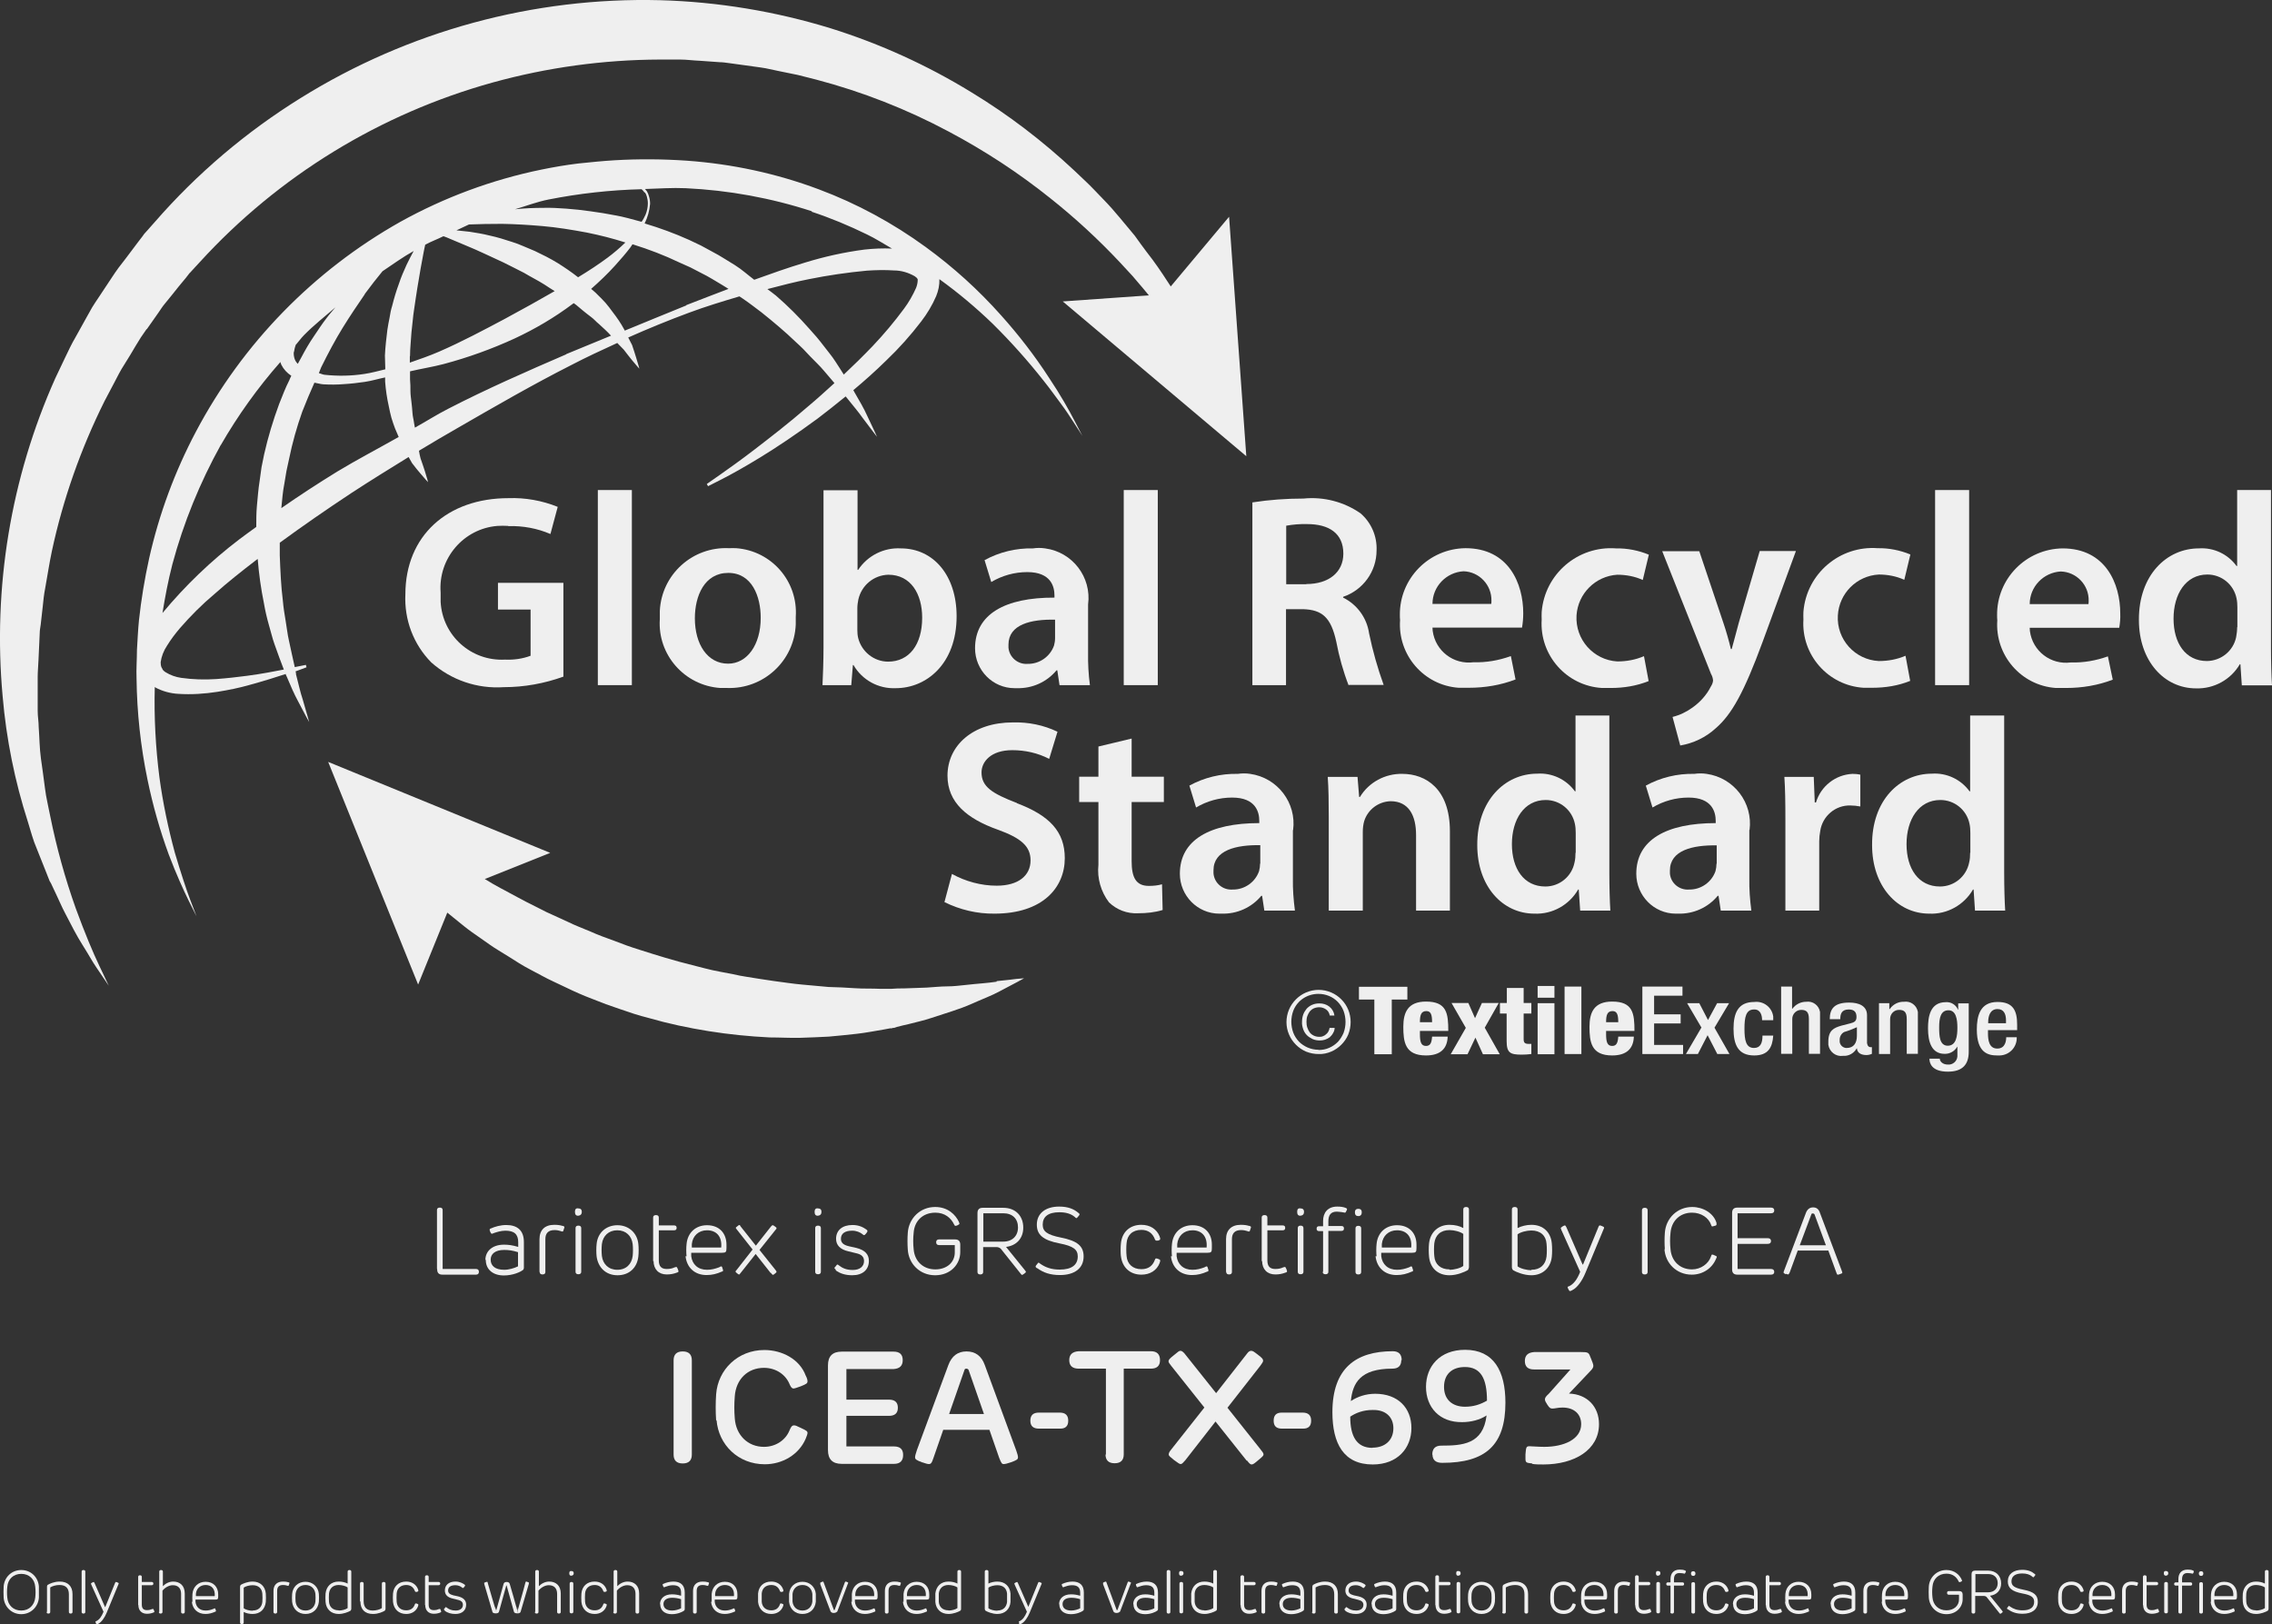 <?xml version="1.0" encoding="UTF-8"?><svg id="uuid-87afe916-231c-443f-ab77-f432c0b2d1d1" xmlns="http://www.w3.org/2000/svg" viewBox="0 0 112.15 80.18"><rect x="0" y="0" width="112.15" height="80.18" fill="#333333" stroke="none"/><defs><style>.uuid-9593f8d2-4a19-4bc8-b51e-fe3be0a560c5{fill:#efefef;}</style></defs><g id="uuid-bc64d9fe-7953-42ed-972f-9897f4e6d624"><g id="uuid-27ffb515-4d78-482e-beeb-e2a08c56ec15"><path id="uuid-0e8cbd26-e053-4717-b560-3110a5caa329" class="uuid-9593f8d2-4a19-4bc8-b51e-fe3be0a560c5" d="M12.19,33.36c-.46.06-.97.12-1.52.16-.58.04-1.16.02-1.73-.06-.27-.04-.53-.13-.77-.28-.04-.03-.09-.06-.12-.1-.02-.02-.03-.04-.03-.04v-.02l-.04-.06c-.04-.08-.05-.18-.05-.27.04-.29.15-.57.31-.81.19-.31.41-.6.64-.87.53-.61,1.1-1.18,1.72-1.7.63-.56,1.32-1.11,2.04-1.66.02-.02.05-.04.08-.06.06.74.16,1.47.31,2.2.06.35.14.7.24,1.05.1.33.17.66.28.96.16.46.31.86.46,1.25-.47.09-1.06.21-1.82.31M10.9,21.97c.84-1.46,1.83-2.84,2.94-4.1.01.05.03.09.05.14.11.22.28.4.49.54-.04.07-.07.15-.1.22-.19.37-.34.77-.5,1.17-.3.81-.55,1.64-.74,2.48l-.13.64-.09.65c-.07.43-.1.86-.14,1.28-.03.34-.03.69-.03,1.02-.27.2-.56.4-.82.6-1.41,1.07-2.68,2.29-3.81,3.65.13-.79.27-1.56.49-2.41.55-2.05,1.36-4.03,2.39-5.89M40.06,10.45c.94.31,1.85.69,2.73,1.12.44.21.82.46,1.24.7-.45-.02-.91,0-1.36.05-1,.13-1.99.35-2.96.65-.83.25-1.65.54-2.48.84-.32-.24-.6-.5-.95-.72-.37-.22-.72-.46-1.11-.66l-.57-.31-.59-.28c-.71-.32-1.45-.59-2.19-.81.15-.3.24-.63.27-.97,0-.13-.02-.26-.06-.38l-.04-.12h0s-.02-.05-.06-.12c-.02-.03-.06-.07-.09-.11.67-.02,1.35-.07,2-.04,2.12.1,4.22.48,6.24,1.14M45.22,14.21c-.16.36-.36.71-.59,1.02-.48.65-1,1.27-1.56,1.86-.48.5-.95.96-1.42,1.4-.14-.21-.25-.41-.41-.64-.17-.27-.39-.52-.6-.8-.22-.29-.45-.56-.69-.82-.51-.58-1.06-1.13-1.65-1.64-.13-.11-.28-.21-.42-.32.69-.18,1.38-.36,2.05-.49.94-.19,1.9-.33,2.86-.42.45-.03.89-.04,1.34-.01.36,0,.72.11,1.03.29.05.04.09.08.1.08l.04.07v.02c0,.14-.03.27-.08.4M33.87,15.08c-1,.4-2.02.83-3.03,1.24-.01-.02-.02-.04-.03-.06-.16-.3-.36-.59-.57-.86-.11-.15-.22-.3-.35-.45s-.27-.28-.41-.42c-.09-.1-.2-.18-.3-.27.41-.36.81-.74,1.18-1.15.28-.31.54-.61.76-.9.04-.05.06-.1.1-.15.01,0,.03,0,.04.01.77.24,1.53.53,2.26.88l.56.25.54.28c.37.18.71.4,1.05.6.1.06.19.12.29.18-.69.26-1.38.53-2.08.8M27.95,17.49c-1.97.85-3.95,1.72-5.83,2.69-.57.29-1.08.62-1.64.93-.01-.08-.03-.14-.04-.22-.02-.17-.07-.33-.08-.51s-.03-.35-.05-.53-.05-.36-.05-.55,0-.38-.02-.57v-.4c.55-.13,1.13-.22,1.66-.36,1.2-.32,2.37-.74,3.5-1.26,1.01-.47,1.98-1.04,2.87-1.71.01-.01.02-.02.04-.03h.02c.16.11.29.24.43.35s.28.23.42.33.25.24.38.34c.22.2.43.39.6.58-.74.31-1.47.6-2.21.91M20.24,17.57c0-.39.05-.77.07-1.16.05-.38.07-.76.13-1.13s.1-.72.16-1.06.11-.66.16-.95.11-.57.15-.81c.03-.15.05-.26.08-.38.29-.16.6-.27.9-.42.11.04.22.08.35.14l.76.32c.28.12.58.24.89.39s.64.29.97.45.67.34,1.01.51c.33.2.68.37,1.01.58.17.11.33.22.5.32-.78.45-1.59.9-2.48,1.38-1,.53-2.08,1.11-3.23,1.61-.46.2-.95.37-1.44.54v-.31M18,14.52c.31-.42.6-.79.88-1.13.51-.34,1-.7,1.54-1-.11.2-.23.43-.35.68-.13.29-.27.6-.38.94-.13.35-.24.72-.33,1.08-.06.19-.1.39-.13.59-.04.2-.08.4-.11.61-.05.41-.1.83-.12,1.26,0,.23.02.45.02.68-.34.08-.69.18-1.04.23-.65.1-1.31.11-1.96.04-.1-.01-.18-.06-.28-.08.04-.09.07-.19.11-.28.34-.69.69-1.35,1.06-1.95s.75-1.16,1.1-1.67M28.54,13.69c-.33-.26-.67-.49-1.02-.71-.36-.22-.74-.41-1.12-.59-.19-.08-.38-.16-.57-.24-.18-.08-.37-.15-.56-.21-.36-.12-.72-.23-1.09-.31-.35-.09-.69-.14-1-.19-.24-.03-.44-.05-.65-.07.21-.09.41-.2.62-.29.49-.02,1.04-.03,1.64-.03.62.01,1.29.05,1.99.11s1.44.18,2.19.32c.64.13,1.28.29,1.9.49-.28.27-.57.52-.88.75-.43.32-.93.65-1.46.97M31.83,9.49c.04.07.06.1.06.1,0,0,.01.04.04.11.03.11.05.22.05.34,0,.19-.04.37-.11.55-.06.13-.12.25-.2.36-.02,0-.04-.02-.07-.02-.41-.11-.82-.23-1.23-.3l-.61-.11-.61-.09c-.4-.06-.8-.1-1.19-.13s-.77-.05-1.14-.04c-.47,0-.93.02-1.4.07.55-.16,1.09-.37,1.65-.48,1.52-.3,3.05-.47,4.6-.51.06.05.11.11.15.17M14.51,17.38c.02-.13.05-.26.1-.38h.01c.14-.16.25-.32.39-.46.48-.49,1.03-.92,1.55-1.37-.15.18-.29.33-.43.52-.23.29-.43.61-.65.93-.22.32-.42.67-.61,1.03l-.17.31s-.05-.05-.07-.08c-.02-.02-.03-.05-.05-.08l-.02-.04v-.02h-.01c-.04-.12-.06-.24-.05-.36M16.66,23.27c-.96.59-1.88,1.19-2.77,1.81v-.03c.04-.4.07-.8.15-1.2l.1-.6.13-.6c.16-.79.38-1.57.65-2.33.19-.49.39-.96.6-1.43.14.02.29.07.43.08.35.02.69.02,1.04-.01.34-.02.68-.06,1.02-.11s.66-.15,1-.22v.2c.03.41.09.82.18,1.22.04.2.08.39.13.57s.12.36.18.53c.06.15.12.27.18.42-1.01.57-2.06,1.12-3.02,1.7M14.62,33.27s-.02-.09-.03-.13c.33-.12.54-.2.54-.2l-.03-.12-.55.11c-.1-.41-.18-.84-.29-1.32-.07-.3-.1-.62-.16-.96-.03-.17-.05-.33-.08-.5s-.04-.35-.06-.52c-.09-.7-.12-1.45-.15-2.21v-.63c1.12-.82,2.29-1.63,3.53-2.45.92-.6,1.87-1.19,2.83-1.78.06.1.12.22.17.3.15.2.29.37.41.51.23.28.38.43.38.43,0,0-.05-.21-.16-.55-.06-.17-.12-.38-.21-.62-.03-.11-.06-.25-.08-.38.63-.38,1.27-.76,1.92-1.13,1.82-1.05,3.67-2.12,5.58-3.09.75-.39,1.52-.75,2.29-1.1.11.11.22.23.32.33.15.2.29.37.4.51.23.28.37.43.37.43,0,0-.05-.2-.16-.55-.05-.17-.12-.38-.2-.62-.05-.11-.13-.24-.19-.37.99-.44,1.99-.85,2.99-1.22.83-.31,1.66-.56,2.5-.81l.15.1c.33.22.63.46.94.69.6.48,1.17.96,1.68,1.45.13.12.26.24.38.36l.35.37c.23.24.47.46.67.7.19.22.34.4.52.61-.44.4-.88.8-1.3,1.15-.98.85-1.88,1.54-2.62,2.11s-1.34.99-1.75,1.28-.63.44-.63.44l.06.11.69-.35c.45-.23,1.1-.59,1.9-1.08s1.76-1.13,2.82-1.91c.44-.33.91-.71,1.38-1.09l.03.03c.32.4.61.74.82,1.04.44.59.7.92.7.92,0,0-.17-.39-.49-1.05-.15-.34-.38-.73-.64-1.18,0-.02-.03-.05-.04-.07.54-.45,1.08-.93,1.63-1.47.62-.59,1.2-1.24,1.72-1.92.3-.39.55-.81.74-1.25.11-.27.17-.55.16-.84.93.67,1.81,1.41,2.63,2.2.9.89,1.74,1.83,2.52,2.82.33.41.6.8.85,1.13s.43.62.59.86c.31.47.47.73.47.73,0,0-.14-.27-.4-.77s-.67-1.24-1.26-2.12c-.7-1.08-1.49-2.1-2.35-3.06-1.12-1.26-2.37-2.39-3.73-3.38-1.62-1.18-3.39-2.14-5.26-2.84-2.1-.79-4.3-1.26-6.54-1.42-1.18-.08-2.36-.09-3.55-.02-.3.02-.6.04-.9.07l-.9.09c-.33.04-.59.08-.9.13s-.61.11-.91.17c-2.44.5-4.79,1.37-6.97,2.58-4.28,2.41-7.78,6-10.08,10.34-1.05,1.98-1.83,4.09-2.32,6.28-.22,1-.39,2.02-.5,3.04-.05.5-.07.99-.1,1.47,0,.48-.04.95-.02,1.41.02,1.68.2,3.35.54,4.99.26,1.26.61,2.5,1.05,3.7.38,1,.73,1.76.98,2.27l.39.78s-.11-.28-.31-.81-.46-1.32-.76-2.33c-.33-1.22-.59-2.46-.76-3.71-.19-1.48-.27-2.98-.23-4.47,0,0,.02,0,.02.02.35.19.75.3,1.15.32.64.04,1.28,0,1.92-.1.57-.09,1.09-.2,1.55-.33.77-.21,1.36-.4,1.82-.55.01.04.03.09.05.12.2.48.38.89.56,1.22.34.66.55,1.03.55,1.03,0,0-.11-.41-.32-1.12-.12-.35-.21-.79-.34-1.28"/><path id="uuid-a67891f4-1d5f-4309-9261-98205650b1be" class="uuid-9593f8d2-4a19-4bc8-b51e-fe3be0a560c5" d="M49.19,48.46c-.21.03-.44.06-.7.08s-.53.05-.82.08-.6.07-.92.07-.66.04-1.01.06-.74.02-1.13.04c-.2,0-.4,0-.6.02h-.21s.04,0,.02,0h-.39c-.4-.02-.82,0-1.24-.03s-.85-.05-1.29-.06c-.44-.04-.88-.08-1.32-.12s-.89-.11-1.35-.17-.9-.14-1.36-.21c-.23-.03-.45-.08-.68-.13l-.68-.13c-.45-.08-.9-.21-1.34-.32s-.89-.23-1.32-.36-.86-.26-1.29-.4c-.21-.07-.42-.13-.63-.21l-.61-.23-.6-.22c-.2-.07-.39-.16-.58-.24-.38-.16-.76-.3-1.12-.48l-1.05-.48c-.33-.17-.66-.33-.97-.49s-.6-.32-.88-.47-.55-.29-.79-.43c-.15-.09-.26-.16-.4-.24l3.23-1.29-10.96-4.49,4.44,10.99,1.44-3.55c.26.21.53.43.84.68.25.2.51.38.8.58s.58.42.9.61.66.41,1.01.63.73.4,1.11.61.8.39,1.21.59.84.39,1.29.56l.67.26c.23.08.46.16.69.24.46.16.93.32,1.42.44.97.28,1.96.49,2.96.65s2,.26,3.01.31c.5,0,1,.03,1.48.02s.97-.04,1.44-.06c.47-.04.94-.09,1.39-.14s.89-.14,1.32-.21l.32-.06h.08l.05-.02h.06l.15-.05c.2-.05.39-.1.58-.14.39-.1.75-.18,1.11-.3.72-.24,1.39-.43,1.95-.68s1.05-.43,1.43-.64l.89-.47c.2-.11.31-.17.31-.17l-.36.03c-.23.03-.56.07-.99.11"/><path id="uuid-e46046b4-dcd0-413a-99f5-8dcfd8b83df3" class="uuid-9593f8d2-4a19-4bc8-b51e-fe3be0a560c5" d="M7.24,16.26l.59-.84c.1-.14.18-.28.3-.42l.35-.43c.23-.29.46-.58.7-.86l.17-.22s-.05.06-.01.01l.02-.02.05-.05.09-.1.36-.39c3.89-4.26,8.91-7.33,14.47-8.87,2.68-.74,5.45-1.12,8.23-1.13h1.01c.34,0,.65.05.98.06l.97.07c.17,0,.33.03.5.05l.51.07,1.01.14.25.04.19.04.47.1c.31.07.62.12.93.19l.91.23c2.28.6,4.47,1.46,6.55,2.57,1.77.94,3.45,2.04,5.01,3.29,1.22.97,2.36,2.02,3.43,3.16.22.24.43.46.62.67.19.22.36.42.52.61l.29.35-4.25.3,9.06,7.64-.85-11.82-2.88,3.44c-.13-.2-.24-.37-.4-.61-.15-.22-.31-.46-.49-.7s-.38-.49-.58-.77l-.31-.43c-.12-.14-.23-.28-.35-.42-.24-.29-.49-.59-.76-.9s-.58-.61-.88-.93-.65-.63-.99-.96c-1.56-1.46-3.26-2.76-5.09-3.87-2.17-1.33-4.5-2.39-6.93-3.15C38.28.56,35.44.09,32.59.01c-6.26-.16-12.43,1.52-17.75,4.83-2.69,1.67-5.12,3.73-7.2,6.12l-.39.44-.1.11-.05.06-.02.03-.05.07-.17.22c-.22.3-.45.59-.67.89l-.34.44c-.11.14-.22.32-.33.48l-.65.98c-.11.16-.22.33-.32.49l-.28.5-.55.99c-.19.32-.35.67-.51,1s-.32.67-.48,1.01C.53,23.59-.36,29,.13,34.37c.18,2.11.6,4.19,1.25,6.21.14.45.25.89.43,1.3l.47,1.18c.04.09.07.19.11.28l.06.15.07.12c.08.17.16.35.24.51.16.33.29.65.45.95.31.6.58,1.13.86,1.57.28.44.49.83.69,1.12l.61.9s-.16-.34-.47-.99-.71-1.6-1.16-2.83c-.53-1.49-.95-3.01-1.26-4.55-.05-.22-.09-.45-.14-.68-.05-.23-.09-.46-.12-.7-.06-.48-.13-.97-.2-1.47s-.07-1.02-.11-1.55c0-.26-.05-.53-.05-.8v-1.66c0-.28.03-.57.04-.85s.03-.58.04-.87c0-.15.02-.29.02-.44s.03-.29.05-.44c.03-.29.07-.59.1-.89s.06-.6.12-.9c.11-.6.2-1.22.33-1.83.55-2.57,1.43-5.06,2.6-7.41.16-.3.32-.6.48-.91s.31-.61.5-.9.36-.59.54-.89l.27-.44.29-.42v.02Z"/><path id="uuid-feda0689-1a41-4e01-b29a-61143d59247f" class="uuid-9593f8d2-4a19-4bc8-b51e-fe3be0a560c5" d="M25.1,25.97c.71-.02,1.42.11,2.07.39l.36-1.34c-.77-.31-1.6-.46-2.43-.43-3.02,0-5.09,1.86-5.09,4.75-.06,1.25.4,2.47,1.28,3.36.98.87,2.27,1.31,3.58,1.22,1,0,2-.18,2.94-.52v-4.63h-3.23v1.32h1.61v2.28c-.4.15-.83.21-1.26.19-1.67.09-3.09-1.18-3.18-2.85v-.46c-.13-1.68,1.13-3.16,2.81-3.29.17-.01.34-.01.51,0"/><rect id="uuid-614442bf-d75a-4b08-8864-509a1e8acdfd" class="uuid-9593f8d2-4a19-4bc8-b51e-fe3be0a560c5" x="29.51" y="24.19" width="1.68" height="9.63"/><path id="uuid-025de7b0-d424-4eb6-9d92-13d9ca6e7283" class="uuid-9593f8d2-4a19-4bc8-b51e-fe3be0a560c5" d="M37.55,30.5c0,1.33-.67,2.26-1.61,2.26-1.02,0-1.64-.96-1.64-2.24,0-1.1.47-2.24,1.65-2.24s1.6,1.18,1.6,2.21M32.57,30.56c-.12,1.76,1.22,3.28,2.98,3.4h.33c1.81.07,3.33-1.34,3.4-3.14v-.37c.12-1.75-1.19-3.26-2.94-3.39-.11,0-.23-.01-.35,0-1.8-.09-3.33,1.29-3.42,3.09v.41"/><path id="uuid-035d9005-bf1a-44c8-98df-7dababefee74" class="uuid-9593f8d2-4a19-4bc8-b51e-fe3be0a560c5" d="M42.37,29.59c.16-.7.76-1.2,1.48-1.22,1.11,0,1.67.95,1.67,2.12,0,1.33-.64,2.17-1.68,2.17-.7,0-1.31-.49-1.48-1.17-.03-.13-.04-.26-.04-.39v-1.07c0-.15.02-.29.05-.44M40.65,24.19v7.77c0,.68-.03,1.41-.05,1.86h1.42l.08-.99h.03c.43.74,1.23,1.18,2.09,1.14,1.49,0,3-1.18,3-3.55,0-2.01-1.14-3.35-2.75-3.35-.84-.05-1.65.36-2.11,1.06h-.03v-3.93h-1.68Z"/><path id="uuid-797f449a-f836-4af9-822b-8e02d49e67c7" class="uuid-9593f8d2-4a19-4bc8-b51e-fe3be0a560c5" d="M52.08,30.59v.91c0,.12-.02.25-.05.36-.19.55-.72.92-1.3.91-.48.04-.91-.32-.95-.8v-.15c0-1,1.12-1.26,2.31-1.23M48.13,32c0,1.08.87,1.97,1.95,1.97h.12c.75.02,1.47-.3,1.95-.88h.04l.11.73h1.5c-.07-.53-.1-1.06-.09-1.59v-2.39c.18-1.35-.77-2.59-2.12-2.77-.2-.03-.4-.03-.6,0-.83-.02-1.66.18-2.39.58l.33,1.08c.54-.32,1.15-.49,1.78-.49,1.17,0,1.34.72,1.34,1.15v.11c-2.44-.01-3.92.82-3.92,2.5"/><rect id="uuid-d63da57c-b772-4ee6-9cfa-eb213723985c" class="uuid-9593f8d2-4a19-4bc8-b51e-fe3be0a560c5" x="55.47" y="24.19" width="1.68" height="9.63"/><path id="uuid-2e829930-08ce-4e07-be64-481bc80126a9" class="uuid-9593f8d2-4a19-4bc8-b51e-fe3be0a560c5" d="M64.48,28.84h-.99v-2.89c.34-.06.68-.09,1.03-.08,1.09,0,1.79.46,1.79,1.46,0,.91-.71,1.5-1.83,1.5M66.58,33.81h1.72c-.3-.83-.54-1.68-.72-2.55-.11-.76-.59-1.42-1.28-1.76v-.04c.98-.33,1.65-1.25,1.65-2.29.03-.7-.26-1.37-.79-1.83-.82-.57-1.82-.83-2.82-.73-.84,0-1.69.06-2.52.19v9.02h1.66v-3.75h.84c.95.03,1.38.41,1.64,1.6.14.74.34,1.46.61,2.16"/><path id="uuid-ee9c695c-0f7f-4994-a517-9ad86dd99865" class="uuid-9593f8d2-4a19-4bc8-b51e-fe3be0a560c5" d="M72.24,28.2c.78.02,1.4.68,1.38,1.46,0,.05,0,.1-.01.15h-2.9c0-.86.68-1.56,1.53-1.61M74.57,32.39c-.59.21-1.21.32-1.83.3-.99.13-1.89-.56-2.02-1.55,0-.05-.01-.11-.01-.16h4.42c.04-.23.06-.47.06-.71,0-1.45-.71-3.21-2.85-3.21-1.81.02-3.26,1.5-3.24,3.3,0,.08,0,.17.01.25-.12,1.72,1.17,3.22,2.89,3.34h.51c.79,0,1.57-.13,2.3-.41l-.23-1.15h-.01Z"/><path id="uuid-9c2f7207-06cb-4721-9103-d1b164a55bae" class="uuid-9593f8d2-4a19-4bc8-b51e-fe3be0a560c5" d="M81.15,32.39c-.42.18-.86.26-1.32.26-1.18-.07-2.08-1.09-2.01-2.27.07-1.08.93-1.94,2.01-2.01.43,0,.87.08,1.26.26l.3-1.25c-.51-.21-1.06-.32-1.62-.31-1.88-.14-3.52,1.26-3.67,3.14,0,.13-.01.26,0,.38-.11,1.75,1.22,3.26,2.97,3.37h.44c.64,0,1.27-.1,1.87-.34,0,0-.23-1.23-.23-1.23Z"/><path id="uuid-fb1342dc-22b7-40b2-9b97-15a336a65abf" class="uuid-9593f8d2-4a19-4bc8-b51e-fe3be0a560c5" d="M86.86,27.21l-1.03,3.53c-.12.43-.24.92-.35,1.3h-.04c-.09-.38-.23-.88-.37-1.29l-1.19-3.54h-1.83l2.41,6.06c.06.1.09.21.1.32-.01.11-.05.21-.11.3-.21.42-.53.77-.91,1.04-.29.21-.62.37-.98.46l.38,1.41c.65-.11,1.26-.4,1.75-.85.79-.68,1.4-1.78,2.31-4.25l1.65-4.5h-1.8.01Z"/><path id="uuid-b55707a1-fe7b-4219-9d6e-b0f72a2b60cf" class="uuid-9593f8d2-4a19-4bc8-b51e-fe3be0a560c5" d="M92.42,33.95c.64,0,1.28-.1,1.87-.34l-.23-1.24c-.42.18-.86.26-1.32.26-1.18-.06-2.09-1.07-2.02-2.25.06-1.09.93-1.96,2.02-2.02.43,0,.86.08,1.26.26l.3-1.25c-.51-.21-1.06-.32-1.61-.31-1.88-.14-3.52,1.26-3.67,3.14,0,.13-.01.25,0,.38-.11,1.75,1.22,3.26,2.97,3.37h.43"/><rect id="uuid-012e2a32-f6c3-459a-8c2f-6e48dc84e520" class="uuid-9593f8d2-4a19-4bc8-b51e-fe3be0a560c5" x="95.52" y="24.19" width="1.68" height="9.63"/><path id="uuid-1d94685a-d27e-4f6c-bee7-f50f26bee778" class="uuid-9593f8d2-4a19-4bc8-b51e-fe3be0a560c5" d="M100.19,29.82c0-.86.68-1.56,1.53-1.61.78.02,1.4.67,1.38,1.45,0,.05,0,.11-.01.16,0,0-2.9,0-2.9,0ZM101.82,27.07c-1.81.02-3.26,1.5-3.24,3.3,0,.08,0,.17.01.25-.12,1.72,1.17,3.22,2.89,3.34h.51c.79,0,1.57-.13,2.3-.41l-.24-1.15c-.59.21-1.21.32-1.83.3-.99.13-1.89-.56-2.02-1.55,0-.05-.01-.11-.01-.16h4.42c.04-.23.06-.47.05-.71,0-1.45-.71-3.21-2.85-3.21"/><path id="uuid-30ed6ffa-b3d2-4d19-b21a-19621d02fe35" class="uuid-9593f8d2-4a19-4bc8-b51e-fe3be0a560c5" d="M110.43,30.96c0,.16-.02.33-.05.49-.14.68-.74,1.17-1.44,1.18-1.06,0-1.65-.88-1.65-2.09s.6-2.18,1.67-2.18c.7,0,1.3.49,1.44,1.18.03.14.04.29.04.43v.99h0ZM112.1,31.96v-7.77h-1.67v3.75h-.03c-.43-.59-1.13-.92-1.86-.87-1.59,0-2.97,1.32-2.96,3.53,0,2.03,1.25,3.38,2.82,3.38.88.03,1.72-.43,2.16-1.19h.03l.07,1.04h1.49c-.03-.45-.05-1.18-.05-1.86"/><path id="uuid-3c240aef-aef1-46a2-ae5b-d69a78ed1199" class="uuid-9593f8d2-4a19-4bc8-b51e-fe3be0a560c5" d="M50.2,39.64c-1.22-.47-1.75-.8-1.75-1.51,0-.53.46-1.1,1.52-1.1.63,0,1.26.14,1.82.43l.41-1.34c-.69-.33-1.44-.48-2.2-.46-1.98,0-3.23,1.14-3.23,2.63,0,1.32.96,2.12,2.47,2.66,1.17.42,1.63.83,1.63,1.52,0,.75-.6,1.25-1.67,1.25-.77,0-1.54-.21-2.21-.58l-.37,1.39c.77.38,1.61.58,2.47.57,2.36,0,3.47-1.27,3.47-2.74,0-1.32-.77-2.11-2.36-2.71"/><path id="uuid-ea069289-63d3-4190-aa0b-817776067422" class="uuid-9593f8d2-4a19-4bc8-b51e-fe3be0a560c5" d="M55.85,36.46l-1.63.39v1.49h-.95v1.25h.95v3.1c-.07.66.12,1.32.52,1.85.38.37.9.57,1.44.54.41,0,.82-.04,1.21-.16l-.03-1.27c-.21.06-.43.08-.65.08-.64,0-.85-.42-.85-1.22v-2.92h1.59v-1.25h-1.59v-1.88h0Z"/><path id="uuid-95729f5a-43e3-4d7a-8fca-f7a4119721bd" class="uuid-9593f8d2-4a19-4bc8-b51e-fe3be0a560c5" d="M62.2,42.63c0,.12-.02.25-.05.37-.19.55-.72.92-1.3.91-.48.04-.91-.31-.95-.8v-.15c0-1,1.13-1.26,2.31-1.24v.91s0,0-.01,0ZM63.83,40.98c.18-1.35-.77-2.59-2.12-2.78-.2-.03-.4-.03-.61,0-.83-.02-1.66.18-2.39.58l.33,1.08c.54-.32,1.15-.49,1.78-.49,1.17,0,1.34.72,1.34,1.15v.11c-2.44,0-3.92.83-3.92,2.5,0,1.08.87,1.97,1.95,1.97h.12c.75.02,1.47-.3,1.95-.88h.04l.11.73h1.51c-.07-.53-.11-1.06-.1-1.59v-2.39h0Z"/><path id="uuid-ce152072-1974-441c-8d9c-78d0490b3094" class="uuid-9593f8d2-4a19-4bc8-b51e-fe3be0a560c5" d="M69.23,38.2c-.85-.02-1.66.41-2.1,1.14h-.04l-.08-.99h-1.47c.04.57.05,1.21.05,1.96v4.64h1.68v-3.88c0-.18.02-.37.07-.54.18-.57.7-.96,1.3-.98.91,0,1.26.72,1.26,1.67v3.73h1.67v-3.92c0-2.09-1.19-2.83-2.35-2.83"/><path id="uuid-c839ba50-ef9f-45dc-be3f-d9313db8c669" class="uuid-9593f8d2-4a19-4bc8-b51e-fe3be0a560c5" d="M77.77,42.09c0,.16-.01.33-.05.49-.14.69-.74,1.18-1.44,1.18-1.06,0-1.65-.88-1.65-2.09s.6-2.18,1.67-2.18c.7,0,1.3.49,1.44,1.18.03.14.04.29.04.44v.99h0ZM79.44,35.32h-1.67v3.74h-.03c-.43-.59-1.13-.92-1.86-.87-1.59,0-2.97,1.32-2.96,3.53,0,2.03,1.25,3.38,2.82,3.38.89.04,1.72-.43,2.16-1.19h.03l.07,1.04h1.49c-.03-.45-.05-1.18-.05-1.86v-7.77Z"/><path id="uuid-2e1fc342-f014-4f43-873f-37c6aaa7319b" class="uuid-9593f8d2-4a19-4bc8-b51e-fe3be0a560c5" d="M84.73,42.63c0,.12-.02.25-.05.37-.19.55-.72.92-1.3.91-.48.04-.91-.31-.95-.79v-.15c0-1,1.13-1.26,2.31-1.24v.91h0ZM86.36,40.98c.18-1.35-.77-2.59-2.12-2.78-.2-.03-.4-.03-.61,0-.83-.02-1.66.18-2.39.58l.33,1.08c.54-.32,1.15-.49,1.78-.49,1.17,0,1.34.72,1.34,1.15v.11c-2.44,0-3.92.83-3.92,2.5,0,1.08.87,1.97,1.95,1.97h.12c.75.02,1.47-.3,1.95-.88h.04l.11.73h1.51c-.07-.53-.11-1.06-.1-1.59v-2.39h.01Z"/><path id="uuid-1f633729-a3e1-470d-9318-5da25faad0a2" class="uuid-9593f8d2-4a19-4bc8-b51e-fe3be0a560c5" d="M89.63,39.61h-.05l-.05-1.26h-1.45c.04.6.05,1.23.05,2.13v4.47h1.67v-3.42c0-.17.02-.35.05-.51.11-.74.75-1.28,1.49-1.26.16,0,.33.02.49.05v-1.57c-.13-.03-.26-.04-.39-.04-.84.04-1.56.61-1.8,1.41"/><path id="uuid-03fcc8a1-b450-4577-a3a3-39da021c3678" class="uuid-9593f8d2-4a19-4bc8-b51e-fe3be0a560c5" d="M97.25,42.09c0,.16-.01.33-.05.49-.14.69-.74,1.18-1.44,1.18-1.06,0-1.65-.88-1.65-2.09s.6-2.18,1.67-2.18c.7,0,1.3.49,1.44,1.18.03.14.04.29.04.44v.99h0ZM98.92,35.32h-1.67v3.74h-.03c-.43-.59-1.13-.92-1.86-.87-1.59,0-2.97,1.32-2.95,3.53,0,2.03,1.25,3.38,2.82,3.38.89.04,1.72-.43,2.16-1.19h.03l.07,1.04h1.49c-.03-.45-.05-1.18-.05-1.86v-7.77s-.01,0-.01,0Z"/><path id="uuid-a927fee0-6f55-47d0-8646-98fe159e254f" class="uuid-9593f8d2-4a19-4bc8-b51e-fe3be0a560c5" d="M67.85,49.34h-.77v-.63h2.39v.63h-.77v2.7h-.86v-2.7h0Z"/><path id="uuid-e762d30a-c5d1-44d0-a0c8-81b1a68c6917" class="uuid-9593f8d2-4a19-4bc8-b51e-fe3be0a560c5" d="M70.09,50.9v.15c0,.39.06.58.3.58.21,0,.28-.15.3-.46h.77c-.02.62-.39.93-1.07.93-1.04,0-1.12-.67-1.12-1.42,0-.71.23-1.24,1.12-1.24,1.03,0,1.1.59,1.1,1.45h-1.4ZM70.69,50.46c0-.35-.05-.55-.28-.55-.27,0-.32.21-.32.55h.6Z"/><path id="uuid-71276c7f-9a4f-4aec-928f-55d2c1efd44c" class="uuid-9593f8d2-4a19-4bc8-b51e-fe3be0a560c5" d="M72.35,50.73l-.7-1.22h.83l.33.75.34-.75h.83l-.69,1.22.74,1.31h-.83l-.37-.82-.39.82h-.83l.75-1.31h0Z"/><path id="uuid-2df77c0b-9a59-4652-8d85-36b45ab65cad" class="uuid-9593f8d2-4a19-4bc8-b51e-fe3be0a560c5" d="M74.38,50.03h-.34v-.52h.34v-.74h.83v.74h.38v.52h-.38v1.27c0,.18.07.23.26.23h.12v.5c-.16.02-.32.03-.48.03-.57,0-.74-.09-.74-.68v-1.35h0Z"/><path id="uuid-f0e224c8-0ca7-4bbb-ab19-666b9b7633cf" class="uuid-9593f8d2-4a19-4bc8-b51e-fe3be0a560c5" d="M75.9,48.67h.83v.58h-.83v-.58ZM75.9,49.52h.83v2.52h-.83v-2.52Z"/><rect id="uuid-b47d8ef2-cd94-4053-a8c5-f5573b63debb" class="uuid-9593f8d2-4a19-4bc8-b51e-fe3be0a560c5" x="77.23" y="48.7" width=".83" height="3.33"/><path id="uuid-15102d3e-250e-49fe-83c0-ba361444944f" class="uuid-9593f8d2-4a19-4bc8-b51e-fe3be0a560c5" d="M79.28,50.9v.15c0,.39.06.58.3.58.21,0,.28-.15.3-.46h.77c-.02.62-.39.93-1.07.93-1.04,0-1.12-.67-1.12-1.42,0-.71.23-1.24,1.12-1.24,1.03,0,1.1.59,1.1,1.45h-1.4ZM79.88,50.46c0-.35-.05-.55-.28-.55-.27,0-.32.21-.32.55h.6Z"/><path id="uuid-e31a2e4a-a869-4711-b216-d684f456f349" class="uuid-9593f8d2-4a19-4bc8-b51e-fe3be0a560c5" d="M81.07,48.7h1.98v.45h-1.4v.92h1.31v.45h-1.31v1.06h1.43v.45h-2.01v-3.33Z"/><path id="uuid-63b93e86-e7a8-4146-98cf-b7dec1425c5c" class="uuid-9593f8d2-4a19-4bc8-b51e-fe3be0a560c5" d="M83.99,50.73l-.71-1.21h.6l.43.83.45-.83h.59l-.72,1.21.74,1.3h-.6l-.48-.93-.48.93h-.59l.76-1.3h.01Z"/><path id="uuid-84d9b535-e450-4f1e-afc3-3415a0cb12c7" class="uuid-9593f8d2-4a19-4bc8-b51e-fe3be0a560c5" d="M87.53,51.12c-.04.6-.26.98-.94.98-.8,0-1.02-.54-1.02-1.32s.23-1.32,1.02-1.32c.46-.06.88.26.94.72v.18h-.55c0-.23-.07-.54-.4-.53-.4,0-.47.39-.47.95s.07.95.47.95c.31,0,.42-.23.42-.61,0,0,.53,0,.53,0Z"/><path id="uuid-ecdeb02f-9114-418c-9266-3a569a0a168a" class="uuid-9593f8d2-4a19-4bc8-b51e-fe3be0a560c5" d="M87.91,48.7h.55v1.09h.02c.15-.21.41-.34.67-.34.33-.05.63.17.69.5v2.07h-.55v-1.72c0-.33-.11-.45-.38-.45-.24,0-.44.2-.44.44v1.73h-.55v-3.33h0Z"/><path id="uuid-b2493ba0-7b49-48a6-b556-6418bc889862" class="uuid-9593f8d2-4a19-4bc8-b51e-fe3be0a560c5" d="M92.17,51.51c0,.09.06.17.14.18h.09v.33c-.09.04-.18.06-.27.06-.24,0-.45-.09-.47-.33h-.01c-.14.25-.4.39-.68.37-.35.05-.67-.2-.72-.55v-.15c0-.56.27-.68.64-.79l.43-.11c.2-.05.32-.1.32-.32s-.09-.37-.38-.37c-.37,0-.42.24-.42.48h-.52c0-.53.24-.82.96-.82.49,0,.88.17.88.62v1.44-.03h.01ZM91.65,50.71c-.2.09-.4.17-.61.23-.15.07-.24.24-.23.41-.02.19.11.35.3.38h.05c.33,0,.5-.23.5-.6v-.42s-.01,0-.01,0Z"/><path id="uuid-09901b83-20ac-4c27-bd5a-79314750eecf" class="uuid-9593f8d2-4a19-4bc8-b51e-fe3be0a560c5" d="M92.74,49.52h.52v.29h.02c.16-.23.42-.37.7-.36.33-.05.63.17.69.5v2.07h-.55v-1.72c0-.33-.11-.45-.38-.45-.25,0-.44.2-.44.45v1.73h-.55v-2.51h0Z"/><path id="uuid-c9206322-65c5-418a-8007-d156de4a385b" class="uuid-9593f8d2-4a19-4bc8-b51e-fe3be0a560c5" d="M95.75,52.25c0,.15.15.3.4.3.24.02.45-.16.47-.4v-.48h-.01c-.12.22-.37.36-.62.35-.64,0-.82-.58-.82-1.26,0-.55.09-1.29.88-1.29.26-.02.5.13.6.37h.01v-.31h.52v2.39c0,.61-.29.98-1.03.98-.82,0-.91-.44-.91-.64h.52,0ZM96.14,51.62c.43,0,.48-.49.48-.89s-.06-.86-.44-.86-.46.37-.46.84c0,.43.02.91.43.91"/><path id="uuid-7d74895e-bcf8-4eda-93c3-31ca1acd7d1a" class="uuid-9593f8d2-4a19-4bc8-b51e-fe3be0a560c5" d="M98.13,50.85v.15c0,.34.05.76.46.76s.44-.41.44-.56h.52c.02.48-.35.88-.83.9h-.13c-.45,0-1.01-.12-1.01-1.28,0-.66.15-1.36,1.02-1.36.77,0,.97.42.97,1.12v.27s-1.44,0-1.44,0ZM99.02,50.5v-.13c0-.32-.11-.56-.42-.56-.35,0-.46.32-.46.65v.05h.88Z"/><path id="uuid-5b20ec33-963d-4c43-96b7-ce9b26824bb6" class="uuid-9593f8d2-4a19-4bc8-b51e-fe3be0a560c5" d="M65.88,50.74c0,.09-.03.18-.08.26-.04.08-.1.14-.16.2-.07.05-.14.09-.23.12-.09.03-.18.04-.26.04-.12,0-.25-.02-.36-.07-.1-.05-.2-.11-.28-.19-.08-.08-.14-.18-.18-.29-.04-.12-.07-.24-.06-.37,0-.12.02-.25.06-.36s.1-.2.17-.29c.08-.08.17-.15.27-.19.11-.05.24-.07.36-.07.18,0,.35.05.49.16s.23.27.25.44h-.23c-.02-.12-.08-.23-.18-.3s-.21-.11-.34-.11c-.1,0-.19.02-.28.06-.08.04-.14.09-.19.15-.05.07-.09.15-.12.23-.03.09-.04.18-.04.28,0,.09.01.19.04.28s.07.17.12.24c.05.07.12.12.2.16.08.04.18.06.27.06.06,0,.12,0,.18-.03.06-.02.11-.05.15-.09.05-.04.09-.08.12-.14.03-.05.05-.12.06-.18h.25ZM65.08,51.83c.18,0,.37-.03.54-.11.16-.07.3-.17.42-.29.12-.13.21-.28.28-.44.13-.35.13-.74,0-1.09-.06-.16-.16-.31-.28-.44-.25-.26-.6-.4-.96-.4-.55,0-1.04.32-1.24.83-.13.35-.13.74,0,1.09.06.16.16.31.28.44.12.12.27.22.43.29.17.07.35.11.54.11M65.09,52.03c-.21,0-.42-.04-.62-.12-.19-.08-.36-.2-.5-.34s-.26-.31-.34-.5c-.17-.39-.17-.84,0-1.24.08-.19.2-.36.34-.5s.31-.26.5-.34c.4-.17.84-.17,1.24,0,.19.08.36.2.5.34.3.3.46.7.46,1.12,0,.21-.04.42-.12.62-.08.19-.2.36-.34.5s-.31.26-.5.34-.4.13-.62.12"/></g><path class="uuid-9593f8d2-4a19-4bc8-b51e-fe3be0a560c5" d="M21.57,62.64v-2.91c0-.08.05-.12.14-.12s.14.04.14.12v2.91h1.65c.09,0,.14.05.14.14s-.05.14-.14.14h-1.66c-.18,0-.26-.09-.26-.26v-.02Z"/><path class="uuid-9593f8d2-4a19-4bc8-b51e-fe3be0a560c5" d="M23.96,62.19c0-.4.31-.75.92-.75.23,0,.42.03.7.11v-.23c0-.4-.2-.57-.64-.57-.22,0-.45.08-.57.12-.05.03-.08.03-.09.03-.03,0-.05-.02-.08-.09-.03-.08-.03-.09-.03-.11,0-.03.02-.05.06-.06.2-.09.48-.17.76-.17.54,0,.87.26.87.84v1.27s0,.09-.06.12c-.12.09-.48.26-.93.26-.54,0-.89-.3-.89-.76l-.02-.02ZM24.89,62.68c.23,0,.5-.08.68-.17v-.7c-.26-.08-.45-.11-.68-.11-.45,0-.67.2-.67.48,0,.31.23.5.67.5Z"/><path class="uuid-9593f8d2-4a19-4bc8-b51e-fe3be0a560c5" d="M26.63,62.79v-1.62c0-.45.26-.71.73-.71.17,0,.3.02.39.05.05,0,.11.03.11.06,0,.02,0,.03-.03.11-.03.09-.03.11-.06.11s-.06,0-.09-.02c-.09-.03-.19-.05-.31-.05-.31,0-.45.16-.45.45v1.62c0,.08-.05.12-.14.12s-.14-.04-.14-.12Z"/><path class="uuid-9593f8d2-4a19-4bc8-b51e-fe3be0a560c5" d="M28.55,59.65c.11,0,.17.06.17.17s-.06.18-.17.19-.17-.05-.17-.19.06-.19.17-.17ZM28.41,62.78v-2.16c0-.08.05-.12.14-.12s.14.04.14.12v2.16c0,.08-.05.12-.14.12s-.14-.04-.14-.12Z"/><path class="uuid-9593f8d2-4a19-4bc8-b51e-fe3be0a560c5" d="M29.45,62.02c-.02-.17-.02-.44,0-.61.05-.56.47-.93,1.03-.93s.98.39,1.03.93c.02.17.02.44,0,.61-.06.56-.45.93-1.03.93s-.96-.39-1.03-.93ZM30.47,62.68c.44,0,.71-.28.76-.68.02-.19.02-.4,0-.59-.05-.4-.33-.68-.76-.68s-.71.28-.76.68c-.02.19-.02.4,0,.59.05.4.33.68.76.68Z"/><path class="uuid-9593f8d2-4a19-4bc8-b51e-fe3be0a560c5" d="M32.24,62.28v-2.18c0-.08.05-.12.14-.12s.14.04.14.12v.39h.76c.08,0,.12.04.12.12s-.04.12-.12.12h-.76v1.49c0,.28.12.42.39.42.17,0,.28-.03.39-.08.02,0,.05-.02.08-.02s.05.03.08.11.03.08.03.11-.03.05-.08.06c-.16.06-.31.09-.5.09-.4,0-.65-.26-.65-.67l-.02.02Z"/><path class="uuid-9593f8d2-4a19-4bc8-b51e-fe3be0a560c5" d="M33.89,62.02c-.02-.17-.02-.44,0-.61.05-.56.45-.93,1.01-.93.61,0,.96.4.96.96v.17c0,.19-.03.23-.22.23h-1.52v.17c.05.4.33.67.78.67.22,0,.4-.05.59-.12.06-.03.09-.05.11-.05s.05.02.06.09c.03.06.03.09.03.11,0,.03,0,.05-.06.06-.25.11-.48.17-.75.17-.59,0-.98-.37-1.04-.93h.05ZM35.6,61.58c.05-.56-.25-.85-.7-.85-.42,0-.71.28-.75.68v.17h1.46-.02Z"/><path class="uuid-9593f8d2-4a19-4bc8-b51e-fe3be0a560c5" d="M38.05,62.85l-.75-.95-.76.96s-.05.06-.06.06t-.09-.06c-.06-.06-.08-.06-.08-.09s.02-.05.05-.08l.79-1.01-.78-.99s-.05-.06-.05-.08.02-.03.08-.08.08-.06.09-.06c.03,0,.05.02.06.06l.76.96.75-.95s.05-.06.08-.06.05.02.11.06.08.06.08.09c0,.02,0,.03-.05.08l-.79.99.79.99s.05.06.05.09-.03.05-.08.09c-.06.05-.08.06-.09.06-.03,0-.05-.03-.08-.06l-.03-.05Z"/><path class="uuid-9593f8d2-4a19-4bc8-b51e-fe3be0a560c5" d="M40.38,59.65c.11,0,.17.06.17.17,0,.11-.06.18-.17.19-.11.01-.17-.05-.17-.19,0-.13.06-.19.17-.17ZM40.24,62.78v-2.16c0-.08.05-.12.14-.12s.14.04.14.12v2.16c0,.08-.05.12-.14.12s-.14-.04-.14-.12Z"/><path class="uuid-9593f8d2-4a19-4bc8-b51e-fe3be0a560c5" d="M41.27,62.68s-.08-.06-.08-.08,0-.03.06-.09c.05-.06.06-.09.09-.09.02,0,.05.03.08.05.14.11.34.22.67.22.37,0,.56-.19.56-.44,0-.2-.11-.33-.4-.39l-.37-.09c-.4-.09-.61-.3-.61-.62,0-.42.31-.68.81-.68.33,0,.54.12.68.22.05.03.06.06.06.08,0,.03-.02.05-.06.11-.05.06-.08.09-.11.09s-.05-.03-.08-.05c-.11-.09-.3-.17-.5-.17-.36,0-.56.14-.56.4,0,.17.09.3.4.37l.36.08c.44.11.62.33.62.64,0,.44-.31.71-.82.71-.33,0-.61-.08-.84-.26h.03Z"/><path class="uuid-9593f8d2-4a19-4bc8-b51e-fe3be0a560c5" d="M44.81,61.69c-.02-.3-.02-.56,0-.84.05-.71.61-1.27,1.35-1.27.64,0,1.01.39,1.17.73,0,.02.03.06.03.09s-.03.05-.09.08c-.06.03-.09.03-.11.03s-.03,0-.06-.06c-.16-.34-.47-.59-.93-.59-.61,0-1.03.4-1.07.99-.03.28-.03.54,0,.82.05.59.47.99,1.07.99.56,0,.96-.34.96-.84v-.36h-.78c-.09,0-.14-.05-.14-.14s.05-.14.14-.14h.79c.18,0,.26.09.26.26v.36c0,.61-.48,1.15-1.24,1.15s-1.31-.57-1.35-1.27Z"/><path class="uuid-9593f8d2-4a19-4bc8-b51e-fe3be0a560c5" d="M50.38,62.87l-.98-1.23s-.08-.08-.2-.08h-.67v1.23c0,.08-.05.12-.14.12s-.14-.04-.14-.12v-2.91c0-.18.09-.26.26-.26h1.01c.61,0,.99.4.99.98,0,.53-.34.89-.85.95l.93,1.15s.05.06.05.08,0,.03-.08.09c-.06.05-.09.06-.11.06s-.03,0-.06-.05l-.02-.02ZM49.52,61.29c.45,0,.73-.28.73-.7s-.26-.7-.73-.7h-.98v1.4s.98,0,.98,0Z"/><path class="uuid-9593f8d2-4a19-4bc8-b51e-fe3be0a560c5" d="M51.2,62.61s-.08-.05-.08-.08c0-.02,0-.05.06-.11.06-.08.06-.09.09-.09.02,0,.05.03.09.06.25.17.53.28.95.28.59,0,.89-.23.89-.65,0-.34-.22-.51-.89-.64-.84-.16-1.13-.44-1.13-.93,0-.56.44-.89,1.1-.89.44,0,.73.12.95.31.03.03.06.05.06.06s0,.05-.06.11c-.06.08-.08.09-.09.09-.03,0-.05-.02-.09-.06-.19-.16-.44-.23-.76-.23-.56,0-.82.23-.82.61,0,.33.2.5.9.64.81.16,1.12.42,1.12.93,0,.59-.45.92-1.17.92-.48,0-.82-.12-1.12-.34v.02Z"/><path class="uuid-9593f8d2-4a19-4bc8-b51e-fe3be0a560c5" d="M55.33,62.03c-.02-.19-.02-.47,0-.65.05-.54.42-.92,1.01-.92.44,0,.76.22.9.57.03.08.03.11.03.12,0,.05-.02.06-.11.09h-.09s-.05-.02-.06-.06c-.11-.3-.33-.47-.67-.47-.44,0-.7.26-.73.65-.02.19-.02.45,0,.64.03.39.3.65.73.65.34,0,.56-.16.67-.47.02-.05.03-.06.06-.06.02,0,.05,0,.09.02.09.03.11.05.11.09,0,0,0,.05-.03.12-.14.36-.47.57-.9.57-.57,0-.95-.37-1.01-.92Z"/><path class="uuid-9593f8d2-4a19-4bc8-b51e-fe3be0a560c5" d="M57.85,62.02c-.02-.17-.02-.44,0-.61.05-.56.45-.93,1.01-.93.61,0,.96.4.96.96v.17c0,.19-.03.23-.22.23h-1.52v.17c.05.4.33.67.78.67.22,0,.4-.05.59-.12.06-.03.09-.05.11-.05s.05.02.06.09c.03.06.03.09.03.11,0,.03,0,.05-.06.06-.25.11-.48.17-.75.17-.59,0-.98-.37-1.04-.93h.05ZM59.56,61.58c.05-.56-.25-.85-.7-.85-.42,0-.71.28-.75.68v.17h1.46-.02Z"/><path class="uuid-9593f8d2-4a19-4bc8-b51e-fe3be0a560c5" d="M60.52,62.79v-1.62c0-.45.26-.71.73-.71.17,0,.3.02.39.05.05,0,.11.03.11.06,0,.02,0,.03-.03.11-.03.09-.03.11-.06.11s-.06,0-.09-.02c-.09-.03-.19-.05-.31-.05-.31,0-.45.16-.45.45v1.62c0,.08-.05.12-.14.12s-.14-.04-.14-.12Z"/><path class="uuid-9593f8d2-4a19-4bc8-b51e-fe3be0a560c5" d="M62.28,62.28v-2.18c0-.08.05-.12.14-.12s.14.04.14.12v.39h.76c.08,0,.12.04.12.12s-.04.12-.12.12h-.76v1.49c0,.28.12.42.39.42.17,0,.28-.03.39-.08.02,0,.05-.02.08-.02s.05.03.08.11.03.08.03.11-.03.05-.08.06c-.16.06-.31.09-.5.09-.4,0-.65-.26-.65-.67l-.02.02Z"/><path class="uuid-9593f8d2-4a19-4bc8-b51e-fe3be0a560c5" d="M64.2,59.65c.11,0,.17.06.17.17s-.06.18-.17.19-.17-.05-.17-.19.06-.19.17-.17ZM64.06,62.78v-2.16c0-.08.05-.12.14-.12s.14.04.14.12v2.16c0,.08-.05.12-.14.12s-.14-.04-.14-.12Z"/><path class="uuid-9593f8d2-4a19-4bc8-b51e-fe3be0a560c5" d="M65.31,62.79v-2.02h-.2c-.08,0-.12-.04-.12-.12s.04-.12.12-.12h.2v-.26c0-.4.22-.71.7-.71.17,0,.3.02.4.06.08.03.08.05.08.06s0,.05-.03.09c-.03.08-.05.09-.08.09-.02,0-.08-.02-.17-.03-.05,0-.14-.02-.22-.02-.3,0-.42.17-.42.48v.23h.65c.08,0,.12.04.12.12s-.04.12-.12.12h-.65v2.02c0,.08-.05.12-.14.12s-.14-.04-.14-.12h.02ZM67.05,59.67c.11,0,.17.06.17.17,0,.12-.06.19-.17.19s-.17-.06-.17-.19c0-.11.06-.17.17-.17ZM66.91,60.63c0-.08.05-.12.14-.12s.14.04.14.12v2.16c0,.08-.05.12-.14.12s-.14-.04-.14-.12v-2.16Z"/><path class="uuid-9593f8d2-4a19-4bc8-b51e-fe3be0a560c5" d="M67.95,62.02c-.02-.17-.02-.44,0-.61.05-.56.45-.93,1.01-.93.61,0,.96.4.96.96v.17c0,.19-.03.23-.22.23h-1.52v.17c.05.4.33.67.78.67.22,0,.4-.05.59-.12.06-.03.09-.05.11-.05s.05.02.06.09c.03.06.03.09.03.11,0,.03,0,.05-.06.06-.25.11-.48.17-.75.17-.59,0-.98-.37-1.04-.93h.05ZM69.66,61.58c.05-.56-.25-.85-.7-.85-.42,0-.71.28-.75.68v.17h1.46-.02Z"/><path class="uuid-9593f8d2-4a19-4bc8-b51e-fe3be0a560c5" d="M70.54,62.03c-.02-.19-.02-.47,0-.65.06-.54.44-.92,1.01-.92.26,0,.51.06.68.16v-.92c0-.08.05-.12.14-.12s.14.04.14.12v2.86s-.02.11-.06.14c-.16.09-.53.25-.9.25-.59,0-.96-.37-1.01-.92ZM71.55,62.68c.23,0,.54-.08.68-.19v-1.58c-.14-.11-.45-.19-.68-.19-.45,0-.7.26-.75.65-.02.19-.02.45,0,.64.03.39.3.65.75.65v.02Z"/><path class="uuid-9593f8d2-4a19-4bc8-b51e-fe3be0a560c5" d="M74.69,62.7s-.06-.06-.06-.14v-2.86c0-.08.05-.12.14-.12s.14.04.14.12v.92c.17-.09.44-.16.68-.16.59,0,.96.37,1.01.92.02.19.02.48,0,.65-.05.54-.44.92-1.01.92-.37,0-.75-.16-.9-.25ZM75.59,62.68c.45,0,.7-.26.75-.65.02-.19.02-.45,0-.64-.03-.4-.3-.65-.75-.65-.23,0-.54.08-.68.19v1.58c.14.11.45.19.68.19v-.02Z"/><path class="uuid-9593f8d2-4a19-4bc8-b51e-fe3be0a560c5" d="M77.43,63.66s-.05-.09-.05-.11c0-.03.02-.05.08-.06.22-.11.39-.33.54-.71l-.93-2.07s-.03-.08-.03-.09.02-.03.09-.08c.06-.03.09-.05.11-.05.03,0,.05.03.08.09l.79,1.82s0,.02.02.02,0,0,.02-.02l.75-1.83s.03-.08.06-.08c.02,0,.05,0,.11.03.08.03.11.05.11.08,0,.02,0,.03-.03.09l-.89,2.14c-.16.39-.4.73-.64.85-.05.03-.09.05-.12.05s-.05-.02-.08-.09l.02.02Z"/><path class="uuid-9593f8d2-4a19-4bc8-b51e-fe3be0a560c5" d="M81.05,62.79v-3.05c0-.08.05-.12.14-.12s.14.04.14.12v3.05c0,.08-.05.12-.14.12s-.14-.04-.14-.12Z"/><path class="uuid-9593f8d2-4a19-4bc8-b51e-fe3be0a560c5" d="M82.18,61.69c-.02-.3-.02-.56,0-.84.05-.71.61-1.27,1.35-1.27.53,0,1.06.3,1.2.79v.08s0,.05-.09.06c-.06.02-.11.03-.12.03s-.03,0-.05-.06c-.12-.37-.5-.62-.95-.62-.59,0-1.01.4-1.06.99-.03.28-.03.54,0,.82.05.59.47.99,1.06.99.44,0,.81-.28.93-.62.03-.06.03-.11.06-.11s.05,0,.11.03c.11.05.12.05.12.08,0,.02,0,.05-.03.09-.19.47-.65.79-1.2.79-.76,0-1.31-.57-1.35-1.27l.02.03Z"/><path class="uuid-9593f8d2-4a19-4bc8-b51e-fe3be0a560c5" d="M85.5,62.64v-2.77c0-.18.09-.26.26-.26h1.66c.1,0,.16.05.16.14s-.05.14-.16.14h-1.65v1.23h1.49c.1,0,.16.05.16.14s-.05.14-.16.14h-1.49v1.24h1.65c.1,0,.16.05.16.14s-.05.14-.16.14h-1.66c-.18,0-.26-.09-.26-.26v-.02Z"/><path class="uuid-9593f8d2-4a19-4bc8-b51e-fe3be0a560c5" d="M88.15,62.9s-.11-.05-.11-.08c0,0,0-.05.03-.11l1.07-2.83c.07-.19.19-.28.36-.28s.28.09.34.28l1.07,2.84s.03.08.03.09c0,.03,0,.05-.11.08-.06.03-.09.03-.12.03s-.03-.02-.06-.09l-.4-1.1h-1.51l-.4,1.09s-.05.09-.06.09-.05,0-.11-.03l-.02.02ZM90.13,61.47l-.56-1.52s-.02-.05-.08-.05-.06,0-.08.05l-.57,1.52h1.31-.02Z"/><path class="uuid-9593f8d2-4a19-4bc8-b51e-fe3be0a560c5" d="M33.25,71.8v-4.65c0-.29.15-.44.45-.44s.45.15.45.44v4.65c0,.29-.15.44-.45.44s-.45-.15-.45-.44Z"/><path class="uuid-9593f8d2-4a19-4bc8-b51e-fe3be0a560c5" d="M35.35,70.13c-.03-.45-.03-.87,0-1.31.09-1.21,1.07-2.18,2.38-2.18.87,0,1.74.45,2.04,1.26.05.09.09.2.09.28,0,.11-.06.14-.33.25-.17.06-.3.11-.36.11-.09,0-.14-.09-.19-.2-.19-.48-.67-.82-1.27-.82-.81,0-1.38.57-1.44,1.4-.03.37-.03.75,0,1.1.06.82.64,1.4,1.44,1.4.59,0,1.07-.34,1.26-.81.06-.14.11-.25.22-.25.08,0,.12.02.33.12.3.14.34.17.34.26,0,.06-.05.17-.09.28-.34.79-1.15,1.26-2.02,1.26-1.31,0-2.28-.96-2.38-2.18l-.02.02Z"/><path class="uuid-9593f8d2-4a19-4bc8-b51e-fe3be0a560c5" d="M40.87,71.56v-4.16c0-.46.23-.68.68-.68h2.56c.3,0,.45.14.45.42s-.15.42-.45.44h-2.33v1.51h2.1c.29,0,.44.13.44.4s-.15.4-.44.4h-2.1v1.51h2.35c.3,0,.45.14.45.42,0,.29-.15.44-.45.44h-2.58c-.46,0-.68-.23-.68-.68Z"/><path class="uuid-9593f8d2-4a19-4bc8-b51e-fe3be0a560c5" d="M45.53,72.19c-.3-.11-.36-.16-.36-.25,0-.08.03-.17.09-.36l1.55-4.19c.17-.46.47-.68.9-.68s.74.22.9.67l1.55,4.21c.06.17.09.28.09.34,0,.11-.05.14-.34.25-.17.06-.3.09-.36.09-.09,0-.12-.03-.23-.31l-.48-1.38h-2.28l-.48,1.38c-.09.28-.14.31-.23.31-.06,0-.17-.03-.34-.09l.02.02ZM48.57,69.8l-.76-2.18s-.03-.06-.11-.06c-.05,0-.08.02-.09.06l-.76,2.18h1.72Z"/><path class="uuid-9593f8d2-4a19-4bc8-b51e-fe3be0a560c5" d="M50.86,70.13c0-.27.14-.4.42-.4h1.03c.28,0,.42.13.42.4s-.14.4-.42.39h-1.03c-.28,0-.42-.13-.42-.39Z"/><path class="uuid-9593f8d2-4a19-4bc8-b51e-fe3be0a560c5" d="M54.59,71.8v-4.24h-1.34c-.31,0-.47-.14-.47-.42s.16-.42.47-.44h3.56c.3,0,.45.15.45.44,0,.28-.15.42-.45.42h-1.34v4.23c0,.29-.15.44-.45.44s-.45-.15-.45-.44l.02.02Z"/><path class="uuid-9593f8d2-4a19-4bc8-b51e-fe3be0a560c5" d="M61.52,72.08l-1.52-1.91-1.49,1.91c-.11.12-.16.19-.23.19-.06,0-.12-.05-.33-.2-.2-.17-.26-.2-.26-.28s.06-.16.14-.26l1.62-2.05-1.63-2.05c-.08-.11-.14-.17-.14-.23,0-.08.06-.14.26-.3.23-.19.26-.22.33-.22s.12.05.19.12l1.57,1.97,1.54-1.97c.06-.08.12-.12.19-.12.08,0,.12.03.33.19.22.17.26.22.26.3,0,.06-.05.12-.14.25l-1.62,2.07,1.62,2.04c.09.12.16.19.16.26,0,.06-.02.09-.25.28-.2.17-.26.22-.34.22-.06,0-.12-.06-.22-.19h-.02Z"/><path class="uuid-9593f8d2-4a19-4bc8-b51e-fe3be0a560c5" d="M62.87,70.13c0-.27.13-.4.4-.4h1.03c.28,0,.42.13.42.4s-.14.4-.42.39h-1.03c-.27,0-.4-.13-.4-.39Z"/><path class="uuid-9593f8d2-4a19-4bc8-b51e-fe3be0a560c5" d="M69.17,67.14c0,.28-.15.42-.44.42-1.58,0-1.96.7-2.05,1.6.33-.22.75-.36,1.2-.36,1.13,0,1.79.7,1.79,1.69s-.68,1.8-1.91,1.8c-1.44,0-1.99-1.04-1.99-2.58,0-2.18,1.17-3.01,2.98-3.01.29,0,.44.15.44.44h-.02ZM67.75,71.46c.61,0,1.03-.36,1.03-.96,0-.54-.37-.92-1.03-.9-.45,0-.82.14-1.1.33,0,.96.31,1.54,1.1,1.54Z"/><path class="uuid-9593f8d2-4a19-4bc8-b51e-fe3be0a560c5" d="M70.7,71.8c0-.29.15-.44.44-.44,1.04,0,2.07-.06,2.24-1.49-.33.22-.78.33-1.2.33-1.12.02-1.79-.73-1.79-1.74s.68-1.83,1.93-1.83c1.41,0,1.99,1.04,1.99,2.61,0,2.1-.98,2.97-3.12,2.97-.32,0-.48-.14-.48-.42v.02ZM72.31,69.44c.42,0,.76-.11,1.09-.3,0-1.1-.31-1.66-1.09-1.66-.65,0-1.03.37-1.03.98s.39.98,1.04.98h-.02Z"/><path class="uuid-9593f8d2-4a19-4bc8-b51e-fe3be0a560c5" d="M75.64,72.24c-.28-.03-.34-.03-.34-.23v-.22c.03-.34.03-.4.2-.4.11,0,.42.03.73.03.96,0,1.82-.37,1.82-1.12,0-.48-.33-.82-.92-.82-.23,0-.37.05-.5.05-.09,0-.14-.02-.25-.19-.08-.12-.12-.2-.12-.26,0-.09.06-.16.19-.28l1.07-1.2h-1.8c-.3,0-.45-.14-.45-.42s.16-.42.47-.44h2.28c.4,0,.4.02.51.31.08.19.12.3.12.37s-.03.14-.14.25l-1.06,1.12c.89.03,1.48.64,1.48,1.51,0,1.27-1.21,1.99-2.75,1.99-.19,0-.4,0-.56-.03l.02-.02Z"/><path class="uuid-9593f8d2-4a19-4bc8-b51e-fe3be0a560c5" d="M.18,78.86c-.01-.19-.01-.36,0-.54.03-.46.39-.82.87-.82s.84.36.87.82c0,.18,0,.36,0,.54-.03.45-.39.82-.87.82s-.84-.37-.87-.82ZM1.05,79.5c.39,0,.65-.27.69-.64.02-.18.02-.35,0-.53-.03-.38-.3-.64-.69-.64s-.66.26-.69.64c-.02.18-.02.35,0,.53.03.38.3.64.69.64Z"/><path class="uuid-9593f8d2-4a19-4bc8-b51e-fe3be0a560c5" d="M2.32,79.57v-1.25s0-.07.04-.09c.1-.06.32-.16.59-.16.4,0,.63.23.63.62v.88c0,.05-.03.08-.09.08s-.09-.03-.09-.08v-.87c0-.3-.15-.46-.46-.46-.18,0-.35.05-.46.12v1.21c0,.05-.03.08-.09.08s-.09-.03-.09-.08h.02Z"/><path class="uuid-9593f8d2-4a19-4bc8-b51e-fe3be0a560c5" d="M4.03,79.57v-1.99c0-.05.03-.08.09-.08s.09.03.09.08v1.99c0,.05-.03.08-.09.08s-.09-.03-.09-.08Z"/><path class="uuid-9593f8d2-4a19-4bc8-b51e-fe3be0a560c5" d="M4.74,80.13s-.03-.06-.03-.07c0-.02.01-.03.05-.04.14-.07.25-.21.35-.46l-.6-1.33s-.02-.05-.02-.06.01-.02.06-.05c.04-.02.06-.03.07-.03.02,0,.03.02.05.06l.51,1.17s0,.01.01.01,0,0,.01-.01l.48-1.18s.02-.05.04-.05c.01,0,.03,0,.07.02.05.02.07.03.07.05,0,.01,0,.02-.02.06l-.57,1.38c-.1.25-.26.47-.41.55-.03.02-.06.03-.08.03s-.03-.01-.05-.06h0Z"/><path class="uuid-9593f8d2-4a19-4bc8-b51e-fe3be0a560c5" d="M6.82,79.24v-1.4c0-.05.03-.08.09-.08s.09.03.09.08v.25h.49c.05,0,.08.03.08.08,0,.05-.03.08-.08.08h-.49v.96c0,.18.08.27.25.27.11,0,.18-.02.25-.05.01,0,.03-.01.05-.01s.03.02.05.07.02.05.02.07-.02.03-.05.04c-.1.04-.2.06-.32.06-.26,0-.42-.17-.42-.43h-.01Z"/><path class="uuid-9593f8d2-4a19-4bc8-b51e-fe3be0a560c5" d="M7.86,79.57v-1.99c0-.05.03-.08.09-.08s.09.03.09.08v.72c.12-.13.31-.23.51-.23.33,0,.57.2.57.59v.91c0,.05-.03.08-.09.08s-.09-.03-.09-.08v-.89c0-.27-.14-.43-.41-.43-.2,0-.4.13-.51.27v1.05c0,.05-.03.08-.09.08s-.09-.03-.09-.08h.02Z"/><path class="uuid-9593f8d2-4a19-4bc8-b51e-fe3be0a560c5" d="M9.5,79.07c-.01-.11-.01-.28,0-.39.03-.36.29-.6.65-.6.39,0,.62.26.62.62v.11c0,.12-.02.15-.14.15h-.98v.11c.03.26.21.43.5.43.14,0,.26-.03.38-.08.04-.02.06-.03.07-.03s.03.01.04.06c.02.04.02.06.02.07,0,.02,0,.03-.04.04-.16.07-.31.11-.48.11-.38,0-.63-.24-.67-.6h.03ZM10.6,78.79c.03-.36-.16-.55-.45-.55-.27,0-.46.18-.48.44v.11h.94-.01Z"/><path class="uuid-9593f8d2-4a19-4bc8-b51e-fe3be0a560c5" d="M11.85,80.09v-1.77s.01-.07.04-.09c.1-.06.34-.16.58-.16.38,0,.62.24.65.59.01.12.01.31,0,.42-.04.35-.27.59-.65.59-.17,0-.33-.04-.44-.1v.52c0,.05-.03.08-.09.08s-.09-.03-.09-.08ZM12.47,79.5c.29,0,.45-.17.48-.42.01-.12.01-.29,0-.41-.02-.26-.19-.42-.48-.42-.15,0-.35.05-.44.12v1.02c.09.07.29.12.44.12h0Z"/><path class="uuid-9593f8d2-4a19-4bc8-b51e-fe3be0a560c5" d="M13.5,79.57v-1.04c0-.29.17-.46.47-.46.11,0,.19.01.25.03.03,0,.07.02.07.04,0,.01,0,.02-.02.07-.02.06-.02.07-.04.07s-.04,0-.06-.01c-.06-.02-.12-.03-.2-.03-.2,0-.29.1-.29.29v1.04c0,.05-.03.08-.09.08s-.09-.03-.09-.08Z"/><path class="uuid-9593f8d2-4a19-4bc8-b51e-fe3be0a560c5" d="M14.42,79.07c-.01-.11-.01-.28,0-.39.03-.36.3-.6.66-.6s.63.25.66.6c.01.11.01.28,0,.39-.04.36-.29.6-.66.6s-.62-.25-.66-.6ZM15.08,79.5c.28,0,.46-.18.49-.44.01-.12.01-.26,0-.38-.03-.26-.21-.44-.49-.44s-.46.18-.49.44c-.01.12-.01.26,0,.38.03.26.21.44.49.44Z"/><path class="uuid-9593f8d2-4a19-4bc8-b51e-fe3be0a560c5" d="M16.07,79.08c-.01-.12-.01-.3,0-.42.04-.35.27-.59.65-.59.17,0,.33.04.44.1v-.59c0-.05.03-.08.09-.08s.09.03.09.08v1.84s-.01.07-.04.09c-.1.06-.34.16-.58.16-.38,0-.62-.24-.65-.59ZM16.72,79.5c.15,0,.35-.05.44-.12v-1.02c-.09-.07-.29-.12-.44-.12-.29,0-.45.17-.48.42-.01.12-.01.29,0,.41.02.25.19.42.48.42h0Z"/><path class="uuid-9593f8d2-4a19-4bc8-b51e-fe3be0a560c5" d="M17.77,79.05v-.88c0-.05.03-.08.09-.08s.09.03.09.08v.87c0,.3.15.46.45.46.17,0,.35-.05.45-.12v-1.21c0-.05.03-.08.09-.08s.09.03.09.08v1.25s-.01.07-.04.09c-.1.06-.32.16-.58.16-.4,0-.62-.23-.62-.62h-.02Z"/><path class="uuid-9593f8d2-4a19-4bc8-b51e-fe3be0a560c5" d="M19.4,79.08c-.01-.12-.01-.3,0-.42.03-.35.27-.59.65-.59.28,0,.49.14.58.37.02.05.02.07.02.08,0,.03-.01.04-.07.06h-.06s-.03-.01-.04-.04c-.07-.19-.21-.3-.43-.3-.28,0-.45.17-.47.42-.01.12-.01.29,0,.41.02.25.19.42.47.42.22,0,.36-.1.43-.3.01-.03.02-.04.04-.04.01,0,.03,0,.06.01.06.02.07.03.07.06,0,0,0,.03-.02.08-.09.23-.3.37-.58.37-.37,0-.61-.24-.65-.59Z"/><path class="uuid-9593f8d2-4a19-4bc8-b51e-fe3be0a560c5" d="M20.98,79.24v-1.4c0-.05.03-.08.09-.08s.09.03.09.08v.25h.49c.05,0,.08.03.08.08,0,.05-.03.08-.08.08h-.49v.96c0,.18.08.27.25.27.11,0,.18-.02.25-.05.01,0,.03-.01.05-.01s.03.02.05.07q.02.05.02.07s-.02.03-.05.04c-.1.04-.2.06-.32.06-.26,0-.42-.17-.42-.43h-.01Z"/><path class="uuid-9593f8d2-4a19-4bc8-b51e-fe3be0a560c5" d="M21.96,79.5s-.05-.04-.05-.05,0-.02.04-.06c.03-.04.04-.06.06-.06.01,0,.03.02.05.03.09.07.22.14.43.14.24,0,.36-.12.36-.28,0-.13-.07-.21-.26-.25l-.24-.06c-.26-.06-.39-.19-.39-.4,0-.27.2-.44.52-.44.21,0,.35.08.44.14.03.02.04.04.04.05,0,.02-.01.03-.04.07s-.05.06-.07.06-.03-.02-.05-.03c-.07-.06-.19-.11-.32-.11-.23,0-.36.09-.36.26,0,.11.06.19.26.24l.23.05c.28.07.4.21.4.41,0,.28-.2.46-.53.46-.21,0-.39-.05-.54-.17h.02Z"/><path class="uuid-9593f8d2-4a19-4bc8-b51e-fe3be0a560c5" d="M24.31,79.57l-.4-1.36s-.01-.05-.01-.06c0-.02,0-.03.07-.05.04-.01.06-.02.07-.02.03,0,.03.02.04.07.13.45.25.87.39,1.33.09.31.1.31.01.02-.13-.44.01,0,.02-.02.12-.43.24-.86.36-1.3.02-.06.07-.09.15-.09s.13.03.15.09c.13.43.25.87.37,1.3.08.29.09.29.02.01-.1-.42.01,0,.01-.01.12-.45.25-.86.37-1.34.01-.04.02-.07.04-.07.01,0,.04,0,.07.02.07.02.07.03.07.05,0,0,0,.02-.01.06l-.4,1.36c-.01.05-.07.08-.16.08-.1,0-.16-.03-.17-.08l-.36-1.29s0-.01-.01-.01-.01,0-.01.01l-.36,1.29c-.01.05-.07.08-.16.08q-.14,0-.17-.08h0Z"/><path class="uuid-9593f8d2-4a19-4bc8-b51e-fe3be0a560c5" d="M26.42,79.57v-1.99c0-.05.03-.08.09-.08s.09.03.09.08v.72c.12-.13.31-.23.51-.23.33,0,.57.2.57.59v.91c0,.05-.03.08-.09.08s-.09-.03-.09-.08v-.89c0-.27-.14-.43-.41-.43-.2,0-.4.13-.51.27v1.05c0,.05-.03.08-.09.08s-.09-.03-.09-.08h.02Z"/><path class="uuid-9593f8d2-4a19-4bc8-b51e-fe3be0a560c5" d="M28.21,77.55c.07,0,.11.04.11.11s-.04.11-.11.12-.11-.03-.11-.12.04-.12.11-.11ZM28.12,79.56v-1.39c0-.05.03-.08.09-.08s.09.03.09.08v1.39c0,.05-.03.08-.09.08s-.09-.03-.09-.08Z"/><path class="uuid-9593f8d2-4a19-4bc8-b51e-fe3be0a560c5" d="M28.7,79.08c-.01-.12-.01-.3,0-.42.03-.35.27-.59.65-.59.28,0,.49.14.58.37.02.05.02.07.02.08,0,.03-.01.04-.07.06h-.06s-.03-.01-.04-.04c-.07-.19-.21-.3-.43-.3-.28,0-.45.17-.47.42-.01.12-.01.29,0,.41.02.25.19.42.47.42.22,0,.36-.1.43-.3.01-.03.02-.04.04-.04.01,0,.03,0,.06.01.06.02.07.03.07.06,0,0,0,.03-.02.08-.09.23-.3.37-.58.37-.37,0-.61-.24-.65-.59Z"/><path class="uuid-9593f8d2-4a19-4bc8-b51e-fe3be0a560c5" d="M30.29,79.57v-1.99c0-.05.03-.08.09-.08s.09.03.09.08v.72c.12-.13.31-.23.51-.23.33,0,.57.2.57.59v.91c0,.05-.03.08-.09.08s-.09-.03-.09-.08v-.89c0-.27-.14-.43-.41-.43-.2,0-.4.13-.51.27v1.05c0,.05-.03.08-.09.08s-.09-.03-.09-.08h.02Z"/><path class="uuid-9593f8d2-4a19-4bc8-b51e-fe3be0a560c5" d="M32.58,79.18c0-.26.2-.48.59-.48.15,0,.27.02.45.07v-.15c0-.26-.13-.37-.41-.37-.14,0-.29.05-.37.08-.03.02-.05.02-.06.02-.02,0-.03-.01-.05-.06-.02-.05-.02-.06-.02-.07,0-.02,0-.03.04-.04.13-.06.31-.11.49-.11.35,0,.56.17.56.54v.82s0,.06-.04.08c-.08.06-.31.17-.6.17-.35,0-.57-.19-.57-.49h-.01ZM33.18,79.5c.15,0,.32-.05.44-.11v-.45c-.17-.05-.29-.07-.44-.07-.29,0-.43.13-.43.31,0,.2.15.32.43.32Z"/><path class="uuid-9593f8d2-4a19-4bc8-b51e-fe3be0a560c5" d="M34.21,79.57v-1.04c0-.29.17-.46.47-.46.11,0,.19.01.25.03.03,0,.07.02.07.04,0,.01,0,.02-.02.07-.02.06-.02.07-.04.07s-.04,0-.06-.01c-.06-.02-.12-.03-.2-.03-.2,0-.29.1-.29.29v1.04c0,.05-.03.08-.09.08s-.09-.03-.09-.08Z"/><path class="uuid-9593f8d2-4a19-4bc8-b51e-fe3be0a560c5" d="M35.13,79.07c0-.11,0-.28,0-.39.03-.36.29-.6.65-.6.39,0,.62.26.62.62v.11c0,.12-.02.15-.14.15h-.98v.11c.03.26.21.43.5.43.14,0,.26-.03.38-.08.04-.02.06-.03.07-.03s.03.01.04.06c.02.04.02.06.02.07,0,.02,0,.03-.04.04-.16.07-.31.11-.48.11-.38,0-.63-.24-.67-.6h.03ZM36.23,78.79c.03-.36-.16-.55-.45-.55-.27,0-.46.18-.48.44v.11h.94,0Z"/><path class="uuid-9593f8d2-4a19-4bc8-b51e-fe3be0a560c5" d="M37.42,79.08c0-.12,0-.3,0-.42.03-.35.27-.59.65-.59.28,0,.49.14.58.37.02.05.02.07.02.08,0,.03,0,.04-.07.06h-.06s-.03-.01-.04-.04c-.07-.19-.21-.3-.43-.3-.28,0-.45.17-.47.42,0,.12,0,.29,0,.41.02.25.19.42.47.42.22,0,.36-.1.43-.3,0-.03.02-.04.04-.04,0,0,.03,0,.06.01.06.02.07.03.07.06,0,0,0,.03-.02.08-.09.23-.3.37-.58.37-.37,0-.61-.24-.65-.59Z"/><path class="uuid-9593f8d2-4a19-4bc8-b51e-fe3be0a560c5" d="M38.95,79.07c0-.11,0-.28,0-.39.03-.36.3-.6.66-.6s.63.25.66.6c0,.11,0,.28,0,.39-.04.36-.29.6-.66.6s-.62-.25-.66-.6ZM39.61,79.5c.28,0,.46-.18.49-.44,0-.12,0-.26,0-.38-.03-.26-.21-.44-.49-.44s-.46.18-.49.44c0,.12,0,.26,0,.38.03.26.21.44.49.44Z"/><path class="uuid-9593f8d2-4a19-4bc8-b51e-fe3be0a560c5" d="M41.01,79.57l-.52-1.37s0-.05,0-.06c0-.02,0-.02.07-.05.03-.01.06-.02.06-.02.02,0,.03.01.04.05l.5,1.35s0,.01.02.01,0,0,.02-.01l.5-1.35s.02-.05.04-.05c0,0,.03,0,.07.02.05.02.06.03.06.04,0,0,0,.03-.02.05l-.52,1.37s-.07.07-.16.07-.14-.02-.15-.07v.02Z"/><path class="uuid-9593f8d2-4a19-4bc8-b51e-fe3be0a560c5" d="M42.05,79.07c0-.11,0-.28,0-.39.03-.36.29-.6.65-.6.39,0,.62.26.62.62v.11c0,.12-.02.15-.14.15h-.98v.11c.03.26.21.43.5.43.14,0,.26-.03.38-.08.04-.02.06-.03.07-.03s.03.01.04.06c.02.04.02.06.02.07,0,.02,0,.03-.04.04-.16.07-.31.11-.48.11-.38,0-.63-.24-.67-.6h.03ZM43.15,78.79c.03-.36-.16-.55-.45-.55-.27,0-.46.18-.48.44v.11h.94,0Z"/><path class="uuid-9593f8d2-4a19-4bc8-b51e-fe3be0a560c5" d="M43.68,79.57v-1.04c0-.29.17-.46.47-.46.11,0,.19.01.25.03.03,0,.07.02.07.04,0,.01,0,.02-.02.07-.02.06-.02.07-.04.07s-.04,0-.06-.01c-.06-.02-.12-.03-.2-.03-.2,0-.29.1-.29.29v1.04c0,.05-.03.08-.09.08s-.09-.03-.09-.08Z"/><path class="uuid-9593f8d2-4a19-4bc8-b51e-fe3be0a560c5" d="M44.6,79.07c0-.11,0-.28,0-.39.03-.36.29-.6.65-.6.39,0,.62.26.62.62v.11c0,.12-.02.15-.14.15h-.98v.11c.03.26.21.43.5.43.14,0,.26-.03.38-.08.04-.02.06-.03.07-.03s.03.01.04.06c.02.04.02.06.02.07,0,.02,0,.03-.04.04-.16.07-.31.11-.48.11-.38,0-.63-.24-.67-.6h.03ZM45.7,78.79c.03-.36-.16-.55-.45-.55-.27,0-.46.18-.48.44v.11h.94,0Z"/><path class="uuid-9593f8d2-4a19-4bc8-b51e-fe3be0a560c5" d="M46.17,79.08c0-.12,0-.3,0-.42.04-.35.27-.59.65-.59.17,0,.33.04.44.1v-.59c0-.05.03-.08.09-.08s.09.03.09.08v1.84s0,.07-.04.09c-.1.06-.34.16-.58.16-.38,0-.62-.24-.65-.59ZM46.82,79.5c.15,0,.35-.05.44-.12v-1.02c-.09-.07-.29-.12-.44-.12-.29,0-.45.17-.48.42,0,.12,0,.29,0,.41.02.25.19.42.48.42h0Z"/><path class="uuid-9593f8d2-4a19-4bc8-b51e-fe3be0a560c5" d="M48.65,79.51s-.04-.04-.04-.09v-1.84c0-.05.03-.08.09-.08s.09.03.09.08v.59c.11-.06.28-.1.44-.1.38,0,.62.24.65.59,0,.12,0,.31,0,.42-.03.35-.27.59-.65.59-.24,0-.48-.1-.58-.16ZM49.23,79.5c.29,0,.45-.17.48-.42,0-.12,0-.29,0-.41-.02-.26-.19-.42-.48-.42-.15,0-.35.05-.44.12v1.02c.09.07.29.12.44.12h0Z"/><path class="uuid-9593f8d2-4a19-4bc8-b51e-fe3be0a560c5" d="M50.32,80.13s-.03-.06-.03-.07c0-.02,0-.03.05-.04.14-.07.25-.21.35-.46l-.6-1.33s-.02-.05-.02-.06,0-.02.06-.05c.04-.02.06-.03.07-.03.02,0,.03.02.05.06l.51,1.17s0,.01,0,.01,0,0,0-.01l.48-1.18s.02-.05.04-.05c0,0,.03,0,.07.02.05.02.07.03.07.05,0,.01,0,.02-.02.06l-.57,1.38c-.1.25-.26.47-.41.55-.03.02-.06.03-.08.03s-.03-.01-.05-.06h.01Z"/><path class="uuid-9593f8d2-4a19-4bc8-b51e-fe3be0a560c5" d="M52.28,79.18c0-.26.2-.48.59-.48.15,0,.27.02.45.07v-.15c0-.26-.13-.37-.41-.37-.14,0-.29.05-.37.08-.03.02-.05.02-.06.02-.02,0-.03-.01-.05-.06-.02-.05-.02-.06-.02-.07,0-.02,0-.03.04-.04.13-.06.31-.11.49-.11.35,0,.56.17.56.54v.82s0,.06-.04.08c-.08.06-.31.17-.6.17-.35,0-.57-.19-.57-.49h-.01ZM52.88,79.5c.15,0,.32-.05.44-.11v-.45c-.17-.05-.29-.07-.44-.07-.29,0-.43.13-.43.31,0,.2.15.32.43.32Z"/><path class="uuid-9593f8d2-4a19-4bc8-b51e-fe3be0a560c5" d="M54.97,79.57l-.52-1.37s0-.05,0-.06c0-.02,0-.02.07-.05.03-.01.06-.02.06-.02.02,0,.03.01.04.05l.5,1.35s0,.01.02.01,0,0,.02-.01l.5-1.35s.02-.05.04-.05c0,0,.03,0,.07.02.05.02.06.03.06.04,0,0,0,.03-.02.05l-.52,1.37s-.07.07-.16.07-.14-.02-.15-.07v.02Z"/><path class="uuid-9593f8d2-4a19-4bc8-b51e-fe3be0a560c5" d="M55.94,79.18c0-.26.2-.48.59-.48.15,0,.27.02.45.07v-.15c0-.26-.13-.37-.41-.37-.14,0-.29.05-.37.08-.03.02-.05.02-.06.02-.02,0-.03-.01-.05-.06-.02-.05-.02-.06-.02-.07,0-.02,0-.03.04-.04.13-.06.31-.11.49-.11.35,0,.56.17.56.54v.82s0,.06-.04.08c-.08.06-.31.17-.6.17-.35,0-.57-.19-.57-.49h-.01ZM56.54,79.5c.15,0,.32-.05.44-.11v-.45c-.17-.05-.29-.07-.44-.07-.29,0-.43.13-.43.31,0,.2.15.32.43.32Z"/><path class="uuid-9593f8d2-4a19-4bc8-b51e-fe3be0a560c5" d="M57.59,79.57v-1.99c0-.05.03-.08.09-.08s.09.03.09.08v1.99c0,.05-.03.08-.09.08s-.09-.03-.09-.08Z"/><path class="uuid-9593f8d2-4a19-4bc8-b51e-fe3be0a560c5" d="M58.31,77.55c.07,0,.11.04.11.11s-.04.11-.11.12-.11-.03-.11-.12.04-.12.11-.11ZM58.22,79.56v-1.39c0-.05.03-.08.09-.08s.09.03.09.08v1.39c0,.05-.03.08-.09.08s-.09-.03-.09-.08Z"/><path class="uuid-9593f8d2-4a19-4bc8-b51e-fe3be0a560c5" d="M58.8,79.08c0-.12,0-.3,0-.42.04-.35.27-.59.65-.59.17,0,.33.04.44.1v-.59c0-.05.03-.08.09-.08s.09.03.09.08v1.84s0,.07-.04.09c-.1.06-.34.16-.58.16-.38,0-.62-.24-.65-.59ZM59.45,79.5c.15,0,.35-.05.44-.12v-1.02c-.09-.07-.29-.12-.44-.12-.29,0-.46.17-.48.42,0,.12,0,.29,0,.41.02.25.19.42.48.42h0Z"/><path class="uuid-9593f8d2-4a19-4bc8-b51e-fe3be0a560c5" d="M61.23,79.24v-1.4c0-.05.03-.08.09-.08s.09.03.09.08v.25h.49c.05,0,.08.03.08.08,0,.05-.03.08-.08.08h-.49v.96c0,.18.08.27.25.27.11,0,.18-.02.25-.05,0,0,.03-.01.05-.01s.03.02.05.07.02.05.02.07-.02.03-.05.04c-.1.04-.2.06-.32.06-.26,0-.42-.17-.42-.43h-.01Z"/><path class="uuid-9593f8d2-4a19-4bc8-b51e-fe3be0a560c5" d="M62.27,79.57v-1.04c0-.29.17-.46.47-.46.11,0,.19.01.25.03.03,0,.07.02.07.04,0,.01,0,.02-.02.07-.02.06-.02.07-.04.07s-.04,0-.06-.01c-.06-.02-.12-.03-.2-.03-.2,0-.29.1-.29.29v1.04c0,.05-.03.08-.09.08s-.09-.03-.09-.08Z"/><path class="uuid-9593f8d2-4a19-4bc8-b51e-fe3be0a560c5" d="M63.15,79.18c0-.26.2-.48.59-.48.15,0,.27.02.45.07v-.15c0-.26-.13-.37-.41-.37-.14,0-.29.05-.37.08-.03.02-.05.02-.06.02-.02,0-.03-.01-.05-.06-.02-.05-.02-.06-.02-.07,0-.02,0-.03.04-.04.13-.06.31-.11.49-.11.35,0,.56.17.56.54v.82s0,.06-.04.08c-.08.06-.31.17-.6.17-.35,0-.57-.19-.57-.49h-.01ZM63.75,79.5c.15,0,.32-.05.44-.11v-.45c-.17-.05-.29-.07-.44-.07-.29,0-.43.13-.43.31,0,.2.15.32.43.32Z"/><path class="uuid-9593f8d2-4a19-4bc8-b51e-fe3be0a560c5" d="M64.78,79.57v-1.25s.01-.07.04-.09c.1-.06.32-.16.59-.16.4,0,.63.23.63.62v.88c0,.05-.03.08-.09.08s-.09-.03-.09-.08v-.87c0-.3-.15-.46-.46-.46-.18,0-.35.05-.46.12v1.21c0,.05-.03.08-.09.08s-.09-.03-.09-.08h.02Z"/><path class="uuid-9593f8d2-4a19-4bc8-b51e-fe3be0a560c5" d="M66.41,79.5s-.05-.04-.05-.05,0-.02.04-.06c.03-.04.04-.06.06-.06.01,0,.03.02.05.03.09.07.22.14.43.14.24,0,.36-.12.36-.28,0-.13-.08-.21-.26-.25l-.24-.06c-.26-.06-.39-.19-.39-.4,0-.27.21-.44.52-.44.21,0,.35.08.44.14.03.02.04.04.04.05,0,.02-.01.03-.04.07s-.05.06-.07.06-.03-.02-.05-.03c-.08-.06-.19-.11-.32-.11-.23,0-.36.09-.36.26,0,.11.06.19.26.24l.23.05c.28.07.4.21.4.41,0,.28-.2.46-.53.46-.21,0-.39-.05-.54-.17h.02Z"/><path class="uuid-9593f8d2-4a19-4bc8-b51e-fe3be0a560c5" d="M67.7,79.18c0-.26.2-.48.59-.48.15,0,.27.02.45.07v-.15c0-.26-.13-.37-.41-.37-.14,0-.29.05-.37.08-.03.02-.05.02-.06.02-.02,0-.03-.01-.05-.06-.02-.05-.02-.06-.02-.07,0-.02.01-.03.04-.04.13-.06.31-.11.49-.11.35,0,.56.17.56.54v.82s0,.06-.04.08c-.08.06-.31.17-.6.17-.35,0-.57-.19-.57-.49h0ZM68.3,79.5c.15,0,.32-.05.44-.11v-.45c-.17-.05-.29-.07-.44-.07-.29,0-.43.13-.43.31,0,.2.15.32.43.32Z"/><path class="uuid-9593f8d2-4a19-4bc8-b51e-fe3be0a560c5" d="M69.27,79.08c-.01-.12-.01-.3,0-.42.03-.35.27-.59.65-.59.28,0,.49.14.58.37.02.05.02.07.02.08,0,.03-.01.04-.07.06h-.06s-.03-.01-.04-.04c-.07-.19-.21-.3-.43-.3-.28,0-.45.17-.47.42-.01.12-.01.29,0,.41.02.25.19.42.47.42.22,0,.37-.1.43-.3,0-.03.02-.04.04-.04.01,0,.03,0,.06.01.06.02.07.03.07.06,0,0,0,.03-.02.08-.09.23-.3.37-.58.37-.37,0-.61-.24-.65-.59Z"/><path class="uuid-9593f8d2-4a19-4bc8-b51e-fe3be0a560c5" d="M70.85,79.24v-1.4c0-.05.03-.08.09-.08s.09.03.09.08v.25h.49c.05,0,.08.03.08.08s-.03.08-.08.08h-.49v.96c0,.18.08.27.25.27.11,0,.18-.02.25-.05.01,0,.03-.01.05-.01s.03.02.05.07q.02.05.02.07s-.02.03-.05.04c-.1.04-.2.06-.32.06-.26,0-.42-.17-.42-.43h0Z"/><path class="uuid-9593f8d2-4a19-4bc8-b51e-fe3be0a560c5" d="M71.99,77.55c.07,0,.11.04.11.11s-.04.11-.11.12-.11-.03-.11-.12.04-.12.11-.11ZM71.9,79.56v-1.39c0-.05.03-.08.09-.08s.09.03.09.08v1.39c0,.05-.03.08-.09.08s-.09-.03-.09-.08Z"/><path class="uuid-9593f8d2-4a19-4bc8-b51e-fe3be0a560c5" d="M72.47,79.07c-.01-.11-.01-.28,0-.39.03-.36.3-.6.66-.6s.63.25.66.6c.01.11.01.28,0,.39-.04.36-.29.6-.66.6s-.62-.25-.66-.6ZM73.13,79.5c.28,0,.46-.18.49-.44.01-.12.01-.26,0-.38-.03-.26-.21-.44-.49-.44s-.46.18-.49.44c-.01.12-.01.26,0,.38.03.26.21.44.49.44Z"/><path class="uuid-9593f8d2-4a19-4bc8-b51e-fe3be0a560c5" d="M74.17,79.57v-1.25s.01-.07.04-.09c.1-.06.32-.16.59-.16.4,0,.63.23.63.62v.88c0,.05-.03.08-.09.08s-.09-.03-.09-.08v-.87c0-.3-.15-.46-.46-.46-.18,0-.35.05-.46.12v1.21c0,.05-.03.08-.09.08s-.09-.03-.09-.08h.02Z"/><path class="uuid-9593f8d2-4a19-4bc8-b51e-fe3be0a560c5" d="M76.53,79.08c-.01-.12-.01-.3,0-.42.03-.35.28-.59.65-.59.28,0,.49.14.58.37.02.05.02.07.02.08,0,.03-.01.04-.07.06h-.06s-.03-.01-.04-.04c-.07-.19-.21-.3-.43-.3-.28,0-.45.17-.47.42-.01.12-.01.29,0,.41.02.25.19.42.47.42.22,0,.36-.1.43-.3.01-.03.02-.04.04-.04.01,0,.03,0,.06.01.06.02.07.03.07.06,0,0,0,.03-.02.08-.09.23-.3.37-.58.37-.37,0-.61-.24-.65-.59Z"/><path class="uuid-9593f8d2-4a19-4bc8-b51e-fe3be0a560c5" d="M78.05,79.07c-.01-.11-.01-.28,0-.39.03-.36.29-.6.66-.6.39,0,.62.26.62.62v.11c0,.12-.02.15-.14.15h-.98v.11c.03.26.21.43.5.43.14,0,.26-.03.38-.08.04-.02.06-.03.08-.03s.03.01.04.06c.02.04.02.06.02.07,0,.02,0,.03-.04.04-.16.07-.31.11-.48.11-.38,0-.63-.24-.67-.6h.01ZM79.15,78.79c.03-.36-.16-.55-.45-.55s-.46.18-.48.44v.11h.94-.01Z"/><path class="uuid-9593f8d2-4a19-4bc8-b51e-fe3be0a560c5" d="M79.68,79.57v-1.04c0-.29.17-.46.47-.46.11,0,.19.01.25.03.03,0,.07.02.07.04,0,.01,0,.02-.02.07-.02.06-.02.07-.04.07s-.04,0-.06-.01c-.06-.02-.12-.03-.2-.03-.2,0-.29.1-.29.29v1.04c0,.05-.03.08-.09.08s-.09-.03-.09-.08h0Z"/><path class="uuid-9593f8d2-4a19-4bc8-b51e-fe3be0a560c5" d="M80.71,79.24v-1.4c0-.05.03-.08.09-.08s.09.03.09.08v.25h.49c.05,0,.08.03.08.08s-.03.08-.08.08h-.49v.96c0,.18.08.27.25.27.11,0,.18-.02.25-.05.01,0,.03-.01.05-.01s.03.02.05.07q.02.05.02.07s-.02.03-.05.04c-.1.04-.2.06-.32.06-.26,0-.42-.17-.42-.43h0Z"/><path class="uuid-9593f8d2-4a19-4bc8-b51e-fe3be0a560c5" d="M81.85,77.55c.07,0,.11.04.11.11s-.04.11-.11.12-.11-.03-.11-.12.04-.12.11-.11ZM81.76,79.56v-1.39c0-.05.03-.08.09-.08s.09.03.09.08v1.39c0,.05-.03.08-.09.08s-.09-.03-.09-.08Z"/><path class="uuid-9593f8d2-4a19-4bc8-b51e-fe3be0a560c5" d="M82.46,79.57v-1.3h-.13c-.05,0-.08-.03-.08-.08s.03-.08.08-.08h.13v-.17c0-.26.14-.46.45-.46.11,0,.19.01.26.04.05.02.05.03.05.04s0,.03-.02.06c-.02.05-.03.06-.05.06-.01,0-.05-.01-.11-.02-.03,0-.09-.01-.14-.01-.19,0-.27.11-.27.31v.15h.42c.05,0,.08.03.08.08s-.03.08-.08.08h-.42v1.3c0,.05-.03.08-.09.08s-.09-.03-.09-.08h0ZM83.58,77.56c.07,0,.11.04.11.11,0,.08-.04.12-.11.12s-.11-.04-.11-.12c0-.07.04-.11.11-.11ZM83.49,78.18c0-.05.03-.08.09-.08s.09.03.09.08v1.39c0,.05-.03.08-.09.08s-.09-.03-.09-.08v-1.39Z"/><path class="uuid-9593f8d2-4a19-4bc8-b51e-fe3be0a560c5" d="M84.07,79.08c-.01-.12-.01-.3,0-.42.03-.35.28-.59.65-.59.28,0,.49.14.58.37.02.05.02.07.02.08,0,.03,0,.04-.07.06h-.06s-.03-.01-.04-.04c-.07-.19-.21-.3-.43-.3-.28,0-.45.17-.47.42-.01.12-.01.29,0,.41.02.25.19.42.47.42.22,0,.37-.1.43-.3.01-.03.02-.04.04-.04.01,0,.03,0,.06.01.06.02.07.03.07.06,0,0,0,.03-.02.08-.09.23-.3.37-.58.37-.37,0-.61-.24-.65-.59Z"/><path class="uuid-9593f8d2-4a19-4bc8-b51e-fe3be0a560c5" d="M85.54,79.18c0-.26.2-.48.59-.48.15,0,.27.02.45.07v-.15c0-.26-.13-.37-.41-.37-.14,0-.29.05-.37.08-.03.02-.05.02-.06.02-.02,0-.03-.01-.05-.06-.02-.05-.02-.06-.02-.07,0-.02.01-.03.04-.04.13-.06.31-.11.49-.11.35,0,.56.17.56.54v.82s0,.06-.04.08c-.08.06-.31.17-.6.17-.35,0-.57-.19-.57-.49h0ZM86.14,79.5c.15,0,.32-.05.44-.11v-.45c-.17-.05-.29-.07-.44-.07-.29,0-.43.13-.43.31,0,.2.15.32.43.32Z"/><path class="uuid-9593f8d2-4a19-4bc8-b51e-fe3be0a560c5" d="M87.16,79.24v-1.4c0-.05.03-.08.09-.08s.09.03.09.08v.25h.49c.05,0,.08.03.08.08s-.03.08-.08.08h-.49v.96c0,.18.08.27.25.27.11,0,.18-.02.25-.05.01,0,.03-.01.05-.01s.03.02.05.07q.02.05.02.07s-.02.03-.05.04c-.1.04-.2.06-.32.06-.26,0-.42-.17-.42-.43h0Z"/><path class="uuid-9593f8d2-4a19-4bc8-b51e-fe3be0a560c5" d="M88.13,79.07c-.01-.11-.01-.28,0-.39.03-.36.29-.6.65-.6.39,0,.63.26.63.62v.11c0,.12-.02.15-.14.15h-.98v.11c.03.26.21.43.5.43.14,0,.26-.03.38-.08.04-.02.06-.03.07-.03.02,0,.03.01.04.06.02.04.02.06.02.07,0,.02,0,.03-.04.04-.16.07-.31.11-.48.11-.38,0-.63-.24-.67-.6h.02ZM89.23,78.79c.03-.36-.16-.55-.45-.55-.27,0-.46.18-.48.44v.11h.94-.01Z"/><path class="uuid-9593f8d2-4a19-4bc8-b51e-fe3be0a560c5" d="M90.36,79.18c0-.26.2-.48.59-.48.15,0,.27.02.45.07v-.15c0-.26-.13-.37-.41-.37-.14,0-.29.05-.37.08-.03.02-.05.02-.06.02-.02,0-.03-.01-.05-.06-.02-.05-.02-.06-.02-.07,0-.02.01-.03.04-.04.13-.06.31-.11.49-.11.35,0,.56.17.56.54v.82s0,.06-.04.08c-.08.06-.31.17-.6.17-.35,0-.57-.19-.57-.49h0ZM90.96,79.5c.15,0,.32-.05.44-.11v-.45c-.17-.05-.29-.07-.44-.07-.29,0-.43.13-.43.31,0,.2.15.32.43.32Z"/><path class="uuid-9593f8d2-4a19-4bc8-b51e-fe3be0a560c5" d="M91.98,79.57v-1.04c0-.29.17-.46.47-.46.11,0,.19.01.25.03.03,0,.07.02.07.04,0,.01,0,.02-.02.07-.02.06-.02.07-.04.07s-.04,0-.06-.01c-.06-.02-.12-.03-.2-.03-.2,0-.29.1-.29.29v1.04c0,.05-.03.08-.09.08s-.09-.03-.09-.08h0Z"/><path class="uuid-9593f8d2-4a19-4bc8-b51e-fe3be0a560c5" d="M92.9,79.07c-.01-.11-.01-.28,0-.39.03-.36.29-.6.65-.6.39,0,.63.26.63.62v.11c0,.12-.02.15-.14.15h-.98v.11c.03.26.21.43.5.43.14,0,.26-.03.38-.08.04-.02.06-.03.07-.03.02,0,.03.01.04.06.02.04.02.06.02.07,0,.02,0,.03-.04.04-.16.07-.31.11-.48.11-.38,0-.63-.24-.67-.6h.02ZM94,78.79c.03-.36-.16-.55-.45-.55-.27,0-.46.18-.48.44v.11h.94-.01Z"/><path class="uuid-9593f8d2-4a19-4bc8-b51e-fe3be0a560c5" d="M95.21,78.86c-.01-.19-.01-.36,0-.54.03-.46.39-.82.87-.82.41,0,.65.25.75.47,0,.01.02.04.02.06s-.01.03-.06.05c-.04.02-.06.02-.07.02s-.02,0-.04-.04c-.1-.22-.3-.38-.6-.38-.39,0-.66.26-.69.64-.02.18-.02.35,0,.53.03.38.3.64.69.64.36,0,.62-.22.62-.54v-.23h-.5c-.06,0-.09-.03-.09-.09s.03-.09.09-.09h.51c.11,0,.17.06.17.17v.23c0,.39-.31.74-.8.74s-.84-.37-.87-.82Z"/><path class="uuid-9593f8d2-4a19-4bc8-b51e-fe3be0a560c5" d="M98.69,79.62l-.63-.79s-.05-.05-.13-.05h-.43v.79c0,.05-.03.08-.09.08s-.09-.03-.09-.08v-1.87c0-.11.06-.17.17-.17h.65c.39,0,.64.26.64.63,0,.34-.22.57-.55.61l.6.74s.03.04.03.05,0,.02-.05.06c-.04.03-.06.04-.07.04s-.02,0-.04-.03h-.01ZM98.14,78.6c.29,0,.47-.18.47-.45s-.17-.45-.47-.45h-.63v.9s.63,0,.63,0Z"/><path class="uuid-9593f8d2-4a19-4bc8-b51e-fe3be0a560c5" d="M99.12,79.45s-.05-.03-.05-.05c0-.01,0-.03.04-.07.04-.05.04-.06.06-.06.01,0,.03.02.06.04.16.11.34.18.61.18.38,0,.57-.15.57-.42,0-.22-.14-.33-.57-.41-.54-.1-.73-.28-.73-.6,0-.36.28-.57.71-.57.28,0,.47.08.61.2.02.02.04.03.04.04s0,.03-.04.07c-.04.05-.05.06-.06.06-.02,0-.03-.01-.06-.04-.12-.1-.28-.15-.49-.15-.36,0-.53.15-.53.39,0,.21.13.32.58.41.53.1.72.27.72.6,0,.38-.29.59-.75.59-.31,0-.53-.08-.72-.22h0Z"/><path class="uuid-9593f8d2-4a19-4bc8-b51e-fe3be0a560c5" d="M101.6,79.08c-.01-.12-.01-.3,0-.42.03-.35.28-.59.65-.59.28,0,.49.14.58.37.02.05.02.07.02.08,0,.03,0,.04-.07.06h-.06s-.03-.01-.04-.04c-.07-.19-.21-.3-.43-.3-.28,0-.45.17-.47.42-.01.12-.01.29,0,.41.02.25.19.42.47.42.22,0,.37-.1.43-.3.01-.03.02-.04.04-.04.01,0,.03,0,.06.01.06.02.07.03.07.06,0,0,0,.03-.02.08-.09.23-.3.37-.58.37-.37,0-.61-.24-.65-.59Z"/><path class="uuid-9593f8d2-4a19-4bc8-b51e-fe3be0a560c5" d="M103.12,79.07c-.01-.11-.01-.28,0-.39.03-.36.29-.6.65-.6.39,0,.63.26.63.62v.11c0,.12-.02.15-.14.15h-.98v.11c.03.26.21.43.5.43.14,0,.26-.03.38-.08.04-.02.06-.03.07-.03.02,0,.03.01.04.06.02.04.02.06.02.07,0,.02,0,.03-.04.04-.16.07-.31.11-.48.11-.38,0-.63-.24-.67-.6h.02ZM104.22,78.79c.03-.36-.16-.55-.45-.55-.27,0-.46.18-.48.44v.11h.94-.01Z"/><path class="uuid-9593f8d2-4a19-4bc8-b51e-fe3be0a560c5" d="M104.75,79.57v-1.04c0-.29.17-.46.47-.46.11,0,.19.01.25.03.03,0,.07.02.07.04,0,.01,0,.02-.02.07-.02.06-.02.07-.04.07s-.04,0-.06-.01c-.06-.02-.12-.03-.2-.03-.2,0-.29.1-.29.29v1.04c0,.05-.03.08-.09.08s-.09-.03-.09-.08h0Z"/><path class="uuid-9593f8d2-4a19-4bc8-b51e-fe3be0a560c5" d="M105.78,79.24v-1.4c0-.05.03-.08.09-.08s.09.03.09.08v.25h.49c.05,0,.08.03.08.08s-.03.08-.08.08h-.49v.96c0,.18.08.27.25.27.11,0,.18-.02.25-.05.01,0,.03-.01.05-.01s.03.02.05.07q.02.05.02.07s-.02.03-.05.04c-.1.04-.2.06-.32.06-.26,0-.42-.17-.42-.43h0Z"/><path class="uuid-9593f8d2-4a19-4bc8-b51e-fe3be0a560c5" d="M106.92,77.55c.07,0,.11.04.11.11s-.04.11-.11.12c-.07,0-.11-.03-.11-.12s.04-.12.11-.11ZM106.83,79.56v-1.39c0-.05.03-.08.09-.08s.09.03.09.08v1.39c0,.05-.03.08-.09.08s-.09-.03-.09-.08Z"/><path class="uuid-9593f8d2-4a19-4bc8-b51e-fe3be0a560c5" d="M107.53,79.57v-1.3h-.13c-.05,0-.08-.03-.08-.08s.03-.08.08-.08h.13v-.17c0-.26.14-.46.45-.46.11,0,.19.01.26.04.05.02.05.03.05.04s0,.03-.01.06c-.02.05-.03.06-.05.06-.01,0-.05-.01-.11-.02-.03,0-.09-.01-.14-.01-.19,0-.27.11-.27.31v.15h.42c.05,0,.08.03.08.08s-.03.08-.08.08h-.42v1.3c0,.05-.03.08-.09.08s-.09-.03-.09-.08ZM108.65,77.56c.07,0,.11.04.11.11,0,.08-.04.12-.11.12s-.11-.04-.11-.12c0-.07.04-.11.11-.11ZM108.56,78.18c0-.05.03-.08.09-.08s.09.03.09.08v1.39c0,.05-.03.08-.09.08s-.09-.03-.09-.08v-1.39Z"/><path class="uuid-9593f8d2-4a19-4bc8-b51e-fe3be0a560c5" d="M109.14,79.07c-.01-.11-.01-.28,0-.39.03-.36.29-.6.65-.6.39,0,.63.26.63.62v.11c0,.12-.02.15-.14.15h-.98v.11c.03.26.21.43.5.43.14,0,.26-.03.38-.08.04-.02.06-.03.07-.03.02,0,.03.01.04.06.02.04.02.06.02.07,0,.02,0,.03-.04.04-.16.07-.31.11-.48.11-.38,0-.63-.24-.67-.6h.02ZM110.24,78.79c.03-.36-.16-.55-.45-.55-.27,0-.46.18-.48.44v.11h.94-.01Z"/><path class="uuid-9593f8d2-4a19-4bc8-b51e-fe3be0a560c5" d="M110.71,79.08c-.01-.12-.01-.3,0-.42.04-.35.28-.59.65-.59.17,0,.33.04.44.1v-.59c0-.05.03-.08.09-.08s.09.03.09.08v1.84s-.01.07-.04.09c-.1.06-.34.16-.58.16-.38,0-.62-.24-.65-.59ZM111.36,79.5c.15,0,.35-.05.44-.12v-1.02c-.09-.07-.29-.12-.44-.12-.29,0-.45.17-.48.42-.01.12-.01.29,0,.41.02.25.19.42.48.42h0Z"/></g></svg>